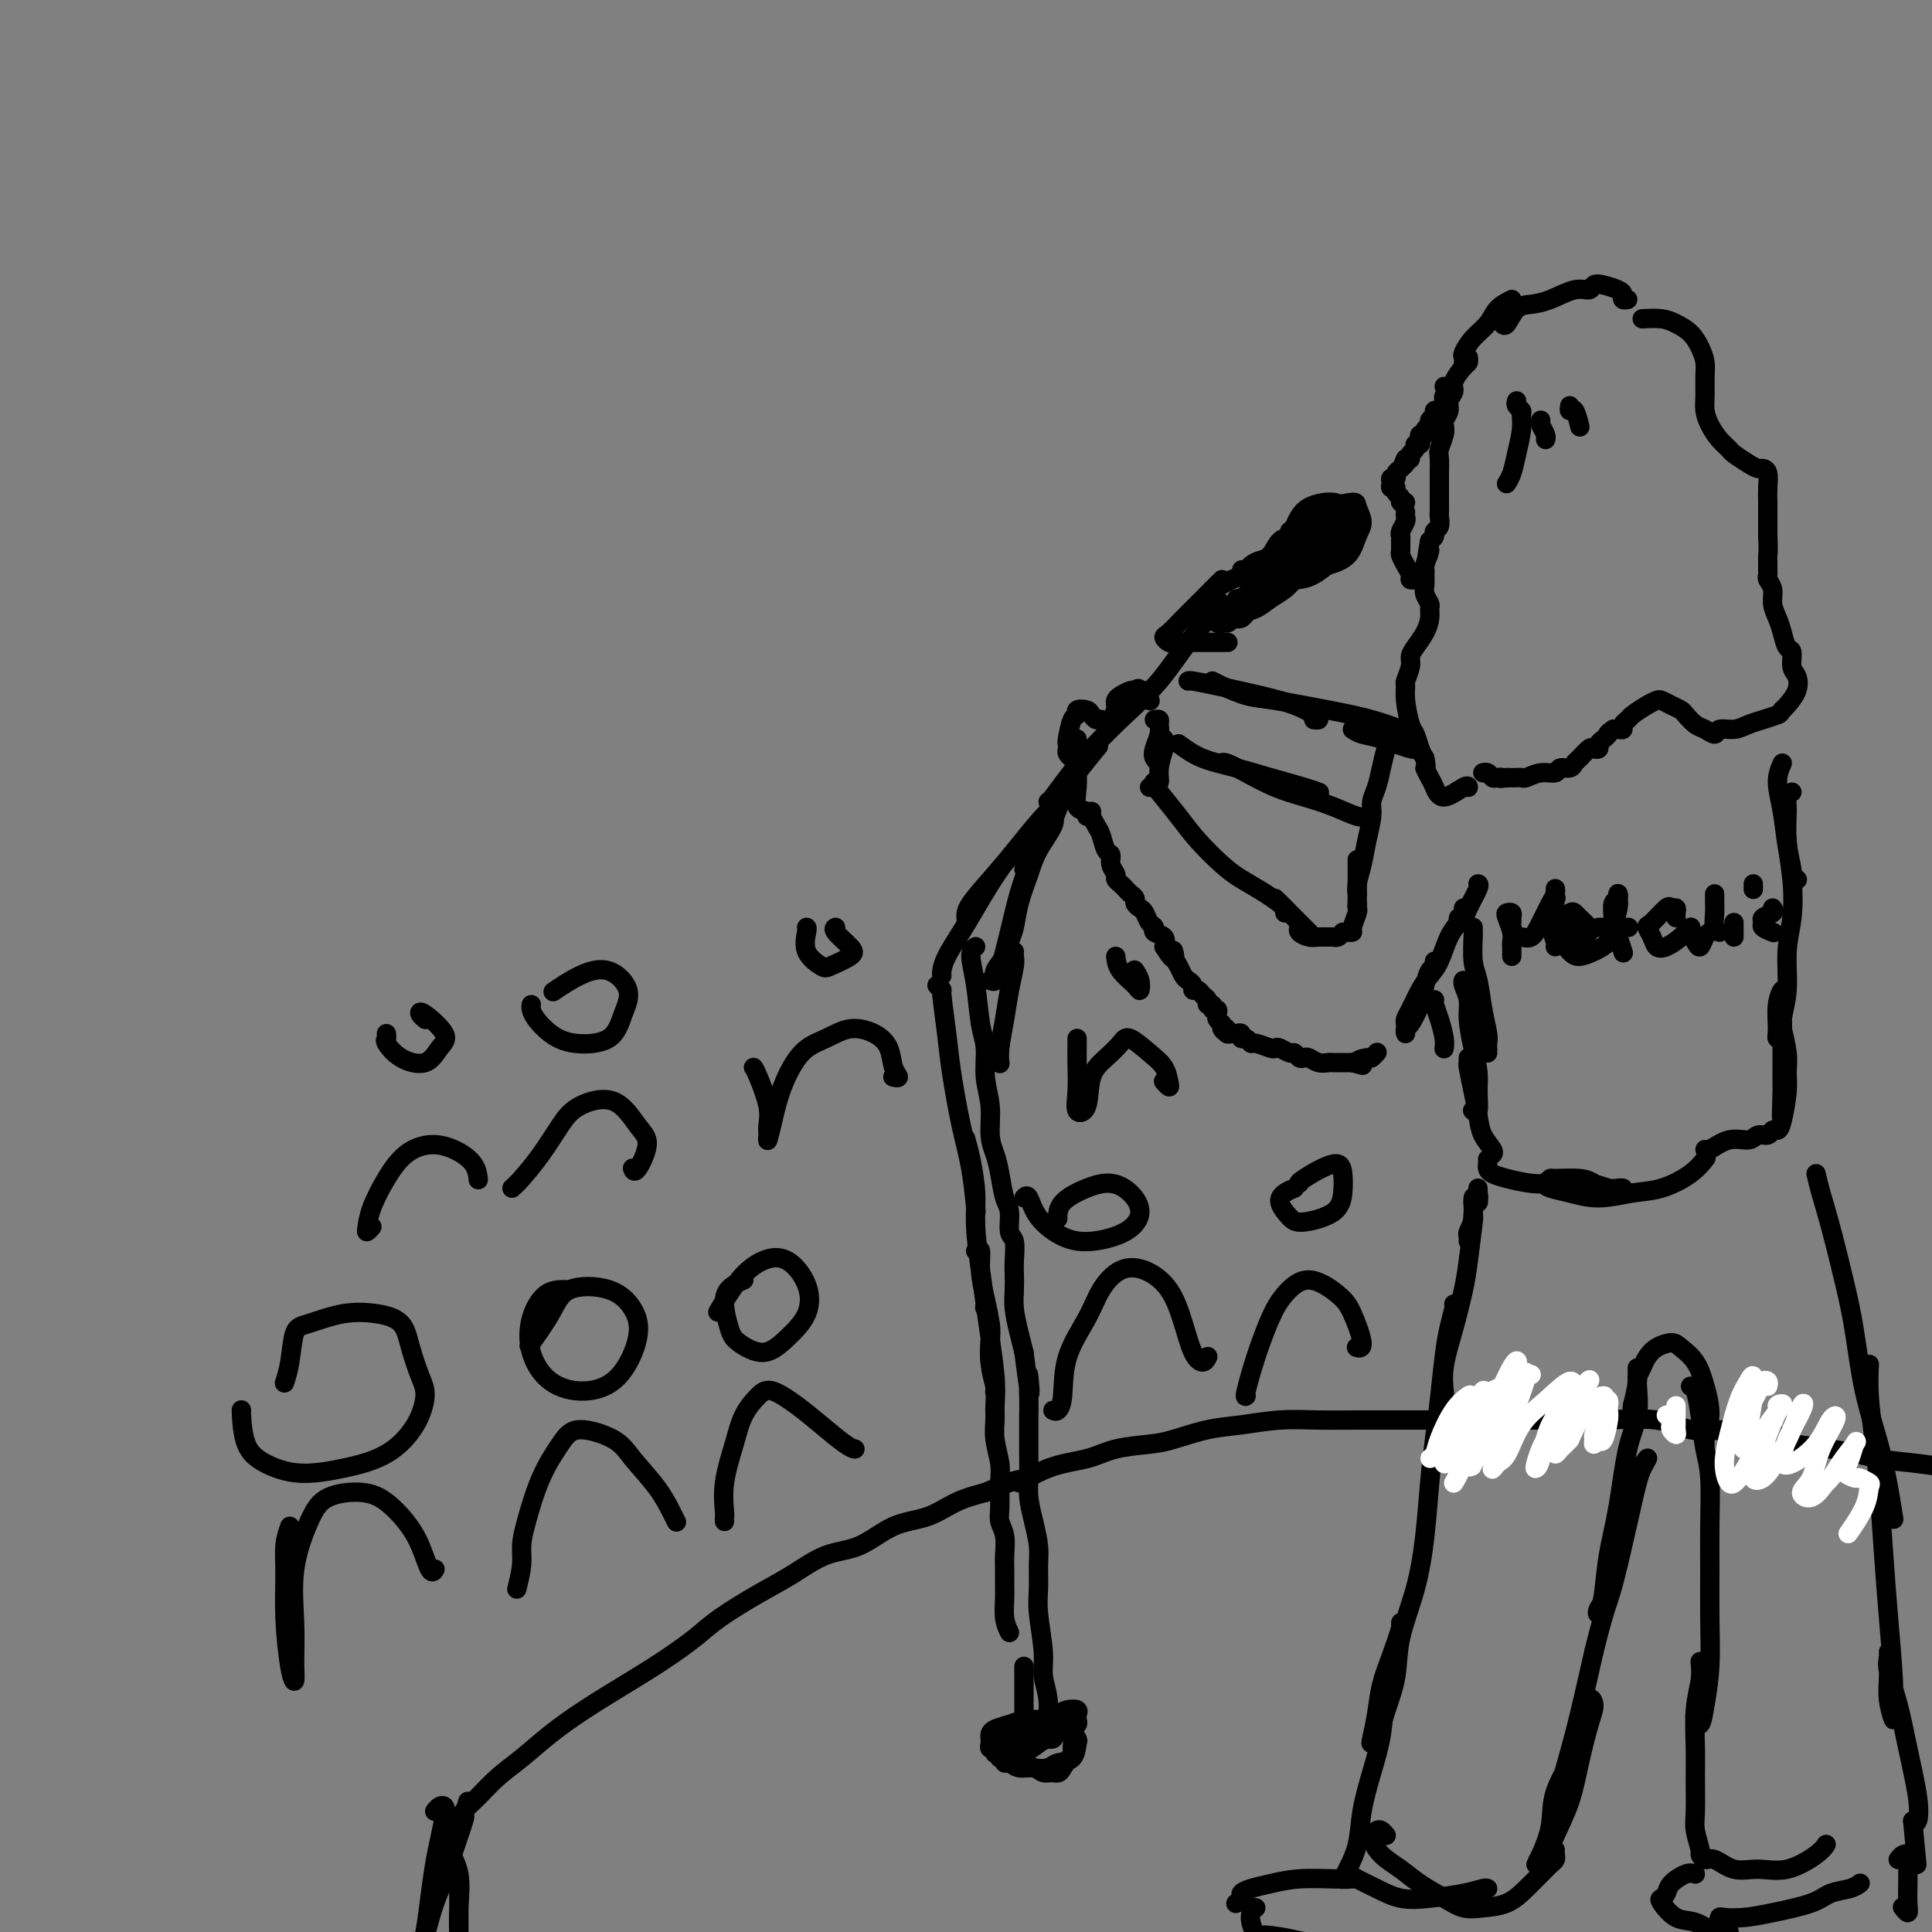 <svg viewBox='0 0 400 400' version='1.1' xmlns='http://www.w3.org/2000/svg' xmlns:xlink='http://www.w3.org/1999/xlink'><rect x="0" y="0" width="400" height="400" fill="#808080" stroke="none"/><g fill='none' stroke='#000000' stroke-width='4' stroke-linecap='round' stroke-linejoin='round'><path d='M94,382c-0.362,-0.007 -0.724,-0.014 -1,0c-0.276,0.014 -0.466,0.049 0,1c0.466,0.951 1.589,2.818 2,5c0.411,2.182 0.110,4.678 0,7c-0.110,2.322 -0.030,4.471 0,7c0.030,2.529 0.008,5.439 0,7c-0.008,1.561 -0.002,1.773 0,2c0.002,0.227 0.001,0.470 0,0c-0.001,-0.470 -0.000,-1.654 0,-3c0.000,-1.346 0.000,-2.856 0,-5c-0.000,-2.144 -0.000,-4.923 0,-7c0.000,-2.077 0.000,-3.450 0,-4c-0.000,-0.550 -0.000,-0.275 0,0'/><path d='M94,379c-0.160,-0.148 -0.320,-0.296 0,-1c0.320,-0.704 1.118,-1.965 2,-3c0.882,-1.035 1.846,-1.843 3,-3c1.154,-1.157 2.497,-2.661 4,-4c1.503,-1.339 3.165,-2.513 5,-4c1.835,-1.487 3.842,-3.286 6,-5c2.158,-1.714 4.468,-3.342 7,-5c2.532,-1.658 5.288,-3.346 8,-5c2.712,-1.654 5.381,-3.274 8,-5c2.619,-1.726 5.188,-3.559 7,-5c1.812,-1.441 2.867,-2.491 5,-4c2.133,-1.509 5.345,-3.476 8,-5c2.655,-1.524 4.754,-2.606 7,-4c2.246,-1.394 4.640,-3.101 7,-4c2.360,-0.899 4.685,-0.989 7,-2c2.315,-1.011 4.621,-2.941 7,-4c2.379,-1.059 4.833,-1.247 7,-2c2.167,-0.753 4.048,-2.072 6,-3c1.952,-0.928 3.976,-1.464 6,-2'/><path d='M204,309c9.841,-4.318 6.943,-2.113 7,-2c0.057,0.113 3.068,-1.867 6,-3c2.932,-1.133 5.784,-1.421 8,-2c2.216,-0.579 3.797,-1.450 6,-2c2.203,-0.550 5.027,-0.778 7,-1c1.973,-0.222 3.096,-0.438 5,-1c1.904,-0.562 4.591,-1.471 7,-2c2.409,-0.529 4.541,-0.678 7,-1c2.459,-0.322 5.246,-0.818 8,-1c2.754,-0.182 5.474,-0.049 8,0c2.526,0.049 4.860,0.013 8,0c3.140,-0.013 7.088,-0.004 10,0c2.912,0.004 4.787,0.002 7,0c2.213,-0.002 4.765,-0.002 8,0c3.235,0.002 7.153,0.008 10,0c2.847,-0.008 4.622,-0.030 7,0c2.378,0.030 5.359,0.111 9,0c3.641,-0.111 7.942,-0.415 11,0c3.058,0.415 4.874,1.547 7,2c2.126,0.453 4.563,0.226 7,0'/><path d='M357,296c15.905,0.670 9.666,1.346 10,2c0.334,0.654 7.241,1.285 12,2c4.759,0.715 7.369,1.512 10,2c2.631,0.488 5.283,0.666 8,1c2.717,0.334 5.499,0.825 8,1c2.501,0.175 4.723,0.033 7,0c2.277,-0.033 4.610,0.043 6,0c1.390,-0.043 1.836,-0.204 2,0c0.164,0.204 0.047,0.773 0,1c-0.047,0.227 -0.023,0.114 0,0'/><path d='M90,375c0.316,-0.395 0.632,-0.790 1,-1c0.368,-0.210 0.789,-0.236 1,0c0.211,0.236 0.211,0.733 0,2c-0.211,1.267 -0.635,3.305 -1,5c-0.365,1.695 -0.672,3.049 -1,5c-0.328,1.951 -0.676,4.499 -1,7c-0.324,2.501 -0.622,4.955 -1,7c-0.378,2.045 -0.834,3.682 -1,5c-0.166,1.318 -0.042,2.316 0,3c0.042,0.684 0.003,1.054 0,1c-0.003,-0.054 0.030,-0.533 0,-1c-0.030,-0.467 -0.122,-0.923 0,-2c0.122,-1.077 0.457,-2.776 1,-5c0.543,-2.224 1.295,-4.974 2,-7c0.705,-2.026 1.364,-3.326 2,-5c0.636,-1.674 1.248,-3.720 2,-6c0.752,-2.280 1.643,-4.794 2,-6c0.357,-1.206 0.178,-1.103 0,-1'/><path d='M96,376c1.500,-5.333 0.750,-2.667 0,0'/><path d='M207,363c-0.503,0.068 -1.005,0.135 -1,0c0.005,-0.135 0.519,-0.474 1,-1c0.481,-0.526 0.929,-1.241 2,-2c1.071,-0.759 2.764,-1.563 4,-2c1.236,-0.437 2.016,-0.506 3,-1c0.984,-0.494 2.172,-1.412 3,-2c0.828,-0.588 1.295,-0.847 2,-1c0.705,-0.153 1.649,-0.200 2,0c0.351,0.200 0.110,0.646 0,1c-0.110,0.354 -0.088,0.616 0,1c0.088,0.384 0.243,0.890 0,1c-0.243,0.110 -0.883,-0.175 -1,0c-0.117,0.175 0.288,0.811 0,1c-0.288,0.189 -1.271,-0.068 -2,0c-0.729,0.068 -1.206,0.462 -2,1c-0.794,0.538 -1.906,1.222 -3,2c-1.094,0.778 -2.170,1.651 -3,2c-0.830,0.349 -1.415,0.175 -2,0'/><path d='M210,363c-2.198,1.618 -1.193,1.163 -1,1c0.193,-0.163 -0.425,-0.033 -1,0c-0.575,0.033 -1.107,-0.032 -1,0c0.107,0.032 0.852,0.159 1,0c0.148,-0.159 -0.301,-0.606 0,-1c0.301,-0.394 1.353,-0.736 2,-1c0.647,-0.264 0.888,-0.450 2,-1c1.112,-0.550 3.095,-1.464 4,-2c0.905,-0.536 0.732,-0.695 1,-1c0.268,-0.305 0.975,-0.758 1,-1c0.025,-0.242 -0.634,-0.275 -1,0c-0.366,0.275 -0.438,0.857 -1,1c-0.562,0.143 -1.613,-0.154 -2,0c-0.387,0.154 -0.111,0.758 0,1c0.111,0.242 0.055,0.121 0,0'/><path d='M213,357c-0.423,0.089 -0.845,0.179 -1,0c-0.155,-0.179 -0.041,-0.625 0,-1c0.041,-0.375 0.011,-0.679 0,-1c-0.011,-0.321 -0.003,-0.661 0,-2c0.003,-1.339 0.001,-3.679 0,-5c-0.001,-1.321 -0.000,-1.625 0,-2c0.000,-0.375 0.000,-0.821 0,-1c-0.000,-0.179 -0.000,-0.089 0,0'/><path d='M212,363c-0.546,-0.090 -1.093,-0.181 -1,0c0.093,0.181 0.825,0.633 1,1c0.175,0.367 -0.205,0.647 0,1c0.205,0.353 0.997,0.777 2,1c1.003,0.223 2.217,0.244 3,0c0.783,-0.244 1.134,-0.751 2,-1c0.866,-0.249 2.247,-0.238 3,-1c0.753,-0.762 0.878,-2.296 1,-3c0.122,-0.704 0.242,-0.579 0,-1c-0.242,-0.421 -0.846,-1.389 -1,-2c-0.154,-0.611 0.140,-0.864 0,-1c-0.140,-0.136 -0.716,-0.154 -1,0c-0.284,0.154 -0.278,0.481 0,1c0.278,0.519 0.827,1.232 1,2c0.173,0.768 -0.030,1.591 0,2c0.030,0.409 0.294,0.402 0,1c-0.294,0.598 -1.147,1.799 -2,3'/><path d='M220,366c-0.662,1.447 -1.319,1.063 -2,1c-0.681,-0.063 -1.388,0.194 -2,0c-0.612,-0.194 -1.131,-0.840 -2,-1c-0.869,-0.160 -2.089,0.167 -3,0c-0.911,-0.167 -1.512,-0.828 -2,-1c-0.488,-0.172 -0.862,0.146 -1,0c-0.138,-0.146 -0.039,-0.756 0,-1c0.039,-0.244 0.020,-0.122 0,0'/><path d='M208,362c-0.301,0.391 -0.603,0.781 -1,1c-0.397,0.219 -0.891,0.266 -1,0c-0.109,-0.266 0.167,-0.845 0,-1c-0.167,-0.155 -0.775,0.113 -1,0c-0.225,-0.113 -0.066,-0.607 0,-1c0.066,-0.393 0.039,-0.683 0,-1c-0.039,-0.317 -0.089,-0.659 0,-1c0.089,-0.341 0.318,-0.680 1,-1c0.682,-0.320 1.818,-0.622 3,-1c1.182,-0.378 2.410,-0.833 3,-1c0.590,-0.167 0.542,-0.045 1,0c0.458,0.045 1.423,0.012 2,0c0.577,-0.012 0.768,-0.003 1,0c0.232,0.003 0.507,0.001 1,0c0.493,-0.001 1.204,-0.000 1,0c-0.204,0.000 -1.324,0.000 -2,0c-0.676,-0.000 -0.907,-0.000 -1,0c-0.093,0.000 -0.046,0.000 0,0'/><path d='M209,338c-0.423,-0.886 -0.846,-1.772 -1,-3c-0.154,-1.228 -0.040,-2.797 0,-4c0.040,-1.203 0.007,-2.041 0,-3c-0.007,-0.959 0.012,-2.040 0,-3c-0.012,-0.960 -0.056,-1.800 0,-3c0.056,-1.200 0.212,-2.759 0,-4c-0.212,-1.241 -0.793,-2.162 -1,-3c-0.207,-0.838 -0.041,-1.593 0,-3c0.041,-1.407 -0.042,-3.468 0,-5c0.042,-1.532 0.208,-2.537 0,-4c-0.208,-1.463 -0.792,-3.385 -1,-5c-0.208,-1.615 -0.042,-2.924 0,-4c0.042,-1.076 -0.040,-1.918 0,-3c0.040,-1.082 0.203,-2.402 0,-4c-0.203,-1.598 -0.773,-3.472 -1,-5c-0.227,-1.528 -0.112,-2.708 0,-4c0.112,-1.292 0.223,-2.694 0,-4c-0.223,-1.306 -0.778,-2.516 -1,-3c-0.222,-0.484 -0.111,-0.242 0,0'/><path d='M202,196c-0.514,0.378 -1.029,0.757 -1,2c0.029,1.243 0.600,3.352 1,6c0.400,2.648 0.628,5.835 1,8c0.372,2.165 0.887,3.306 1,5c0.113,1.694 -0.177,3.939 0,6c0.177,2.061 0.821,3.938 1,6c0.179,2.062 -0.106,4.307 0,6c0.106,1.693 0.602,2.832 1,4c0.398,1.168 0.699,2.366 1,4c0.301,1.634 0.602,3.704 1,5c0.398,1.296 0.891,1.817 1,3c0.109,1.183 -0.167,3.029 0,4c0.167,0.971 0.776,1.066 1,2c0.224,0.934 0.063,2.707 0,4c-0.063,1.293 -0.028,2.106 0,3c0.028,0.894 0.049,1.868 0,3c-0.049,1.132 -0.167,2.420 0,4c0.167,1.580 0.619,3.451 1,5c0.381,1.549 0.690,2.774 1,4'/><path d='M212,280c1.773,13.937 1.207,6.780 1,5c-0.207,-1.780 -0.055,1.819 0,4c0.055,2.181 0.014,2.946 0,4c-0.014,1.054 -0.001,2.398 0,4c0.001,1.602 -0.010,3.461 0,5c0.010,1.539 0.041,2.759 0,4c-0.041,1.241 -0.154,2.502 0,4c0.154,1.498 0.576,3.233 1,5c0.424,1.767 0.850,3.568 1,5c0.150,1.432 0.025,2.496 0,4c-0.025,1.504 0.050,3.447 0,5c-0.050,1.553 -0.225,2.717 0,5c0.225,2.283 0.848,5.686 1,8c0.152,2.314 -0.169,3.538 0,5c0.169,1.462 0.826,3.162 1,5c0.174,1.838 -0.136,3.813 0,5c0.136,1.187 0.717,1.586 1,2c0.283,0.414 0.269,0.842 0,1c-0.269,0.158 -0.791,0.045 -1,0c-0.209,-0.045 -0.104,-0.023 0,0'/><path d='M202,259c0.444,-0.307 0.889,-0.614 1,0c0.111,0.614 -0.110,2.151 0,4c0.110,1.849 0.551,4.012 1,6c0.449,1.988 0.905,3.802 1,6c0.095,2.198 -0.170,4.780 0,7c0.170,2.220 0.775,4.077 1,5c0.225,0.923 0.071,0.913 0,1c-0.071,0.087 -0.060,0.271 0,0c0.060,-0.271 0.170,-0.997 0,-3c-0.170,-2.003 -0.619,-5.282 -1,-8c-0.381,-2.718 -0.693,-4.877 -1,-7c-0.307,-2.123 -0.608,-4.212 -1,-7c-0.392,-2.788 -0.876,-6.275 -1,-9c-0.124,-2.725 0.111,-4.689 0,-7c-0.111,-2.311 -0.568,-4.968 -1,-7c-0.432,-2.032 -0.838,-3.438 -1,-4c-0.162,-0.562 -0.081,-0.281 0,0'/><path d='M194,204c0.448,0.507 0.896,1.014 1,1c0.104,-0.014 -0.137,-0.549 0,1c0.137,1.549 0.653,5.183 1,8c0.347,2.817 0.524,4.815 1,8c0.476,3.185 1.251,7.555 2,11c0.749,3.445 1.471,5.966 2,9c0.529,3.034 0.865,6.581 1,8c0.135,1.419 0.067,0.709 0,0'/><path d='M195,202c-0.041,-0.203 -0.082,-0.406 0,-1c0.082,-0.594 0.289,-1.578 1,-3c0.711,-1.422 1.928,-3.282 3,-5c1.072,-1.718 1.999,-3.296 3,-5c1.001,-1.704 2.077,-3.536 3,-5c0.923,-1.464 1.692,-2.561 2,-3c0.308,-0.439 0.154,-0.219 0,0'/><path d='M200,190c-0.032,-0.720 -0.064,-1.440 1,-3c1.064,-1.560 3.224,-3.959 5,-6c1.776,-2.041 3.167,-3.722 5,-6c1.833,-2.278 4.109,-5.152 6,-7c1.891,-1.848 3.397,-2.671 4,-3c0.603,-0.329 0.301,-0.165 0,0'/><path d='M205,203c0.477,0.155 0.954,0.311 1,0c0.046,-0.311 -0.339,-1.088 0,-2c0.339,-0.912 1.404,-1.958 2,-3c0.596,-1.042 0.725,-2.080 1,-3c0.275,-0.920 0.698,-1.724 1,-3c0.302,-1.276 0.484,-3.025 1,-5c0.516,-1.975 1.368,-4.176 2,-6c0.632,-1.824 1.046,-3.273 2,-5c0.954,-1.727 2.449,-3.734 3,-5c0.551,-1.266 0.157,-1.790 0,-2c-0.157,-0.210 -0.079,-0.105 0,0'/><path d='M212,180c0.581,-1.420 1.162,-2.840 2,-4c0.838,-1.160 1.935,-2.059 3,-4c1.065,-1.941 2.100,-4.922 3,-7c0.900,-2.078 1.665,-3.252 3,-5c1.335,-1.748 3.238,-4.071 4,-5c0.762,-0.929 0.381,-0.465 0,0'/><path d='M217,166c0.190,-0.106 0.381,-0.213 1,-1c0.619,-0.787 1.668,-2.255 3,-4c1.332,-1.745 2.949,-3.767 5,-6c2.051,-2.233 4.535,-4.675 7,-7c2.465,-2.325 4.909,-4.532 7,-7c2.091,-2.468 3.829,-5.198 6,-8c2.171,-2.802 4.777,-5.678 6,-7c1.223,-1.322 1.064,-1.092 1,-1c-0.064,0.092 -0.032,0.046 0,0'/><path d='M210,197c-0.024,0.310 -0.049,0.621 0,1c0.049,0.379 0.171,0.827 0,2c-0.171,1.173 -0.634,3.071 -1,5c-0.366,1.929 -0.634,3.888 -1,6c-0.366,2.112 -0.829,4.376 -1,6c-0.171,1.624 -0.049,2.607 0,3c0.049,0.393 0.024,0.197 0,0'/><path d='M207,202c-0.179,0.279 -0.358,0.557 0,-1c0.358,-1.557 1.252,-4.950 2,-8c0.748,-3.050 1.350,-5.756 2,-8c0.650,-2.244 1.350,-4.024 2,-6c0.650,-1.976 1.252,-4.147 2,-6c0.748,-1.853 1.642,-3.386 2,-4c0.358,-0.614 0.179,-0.307 0,0'/><path d='M254,126c-0.429,-0.093 -0.857,-0.186 -1,0c-0.143,0.186 -0.000,0.649 0,1c0.000,0.351 -0.143,0.588 0,1c0.143,0.412 0.571,1.000 1,1c0.429,-0.000 0.858,-0.588 1,-1c0.142,-0.412 -0.005,-0.647 0,-1c0.005,-0.353 0.160,-0.824 0,-1c-0.160,-0.176 -0.636,-0.059 -1,0c-0.364,0.059 -0.617,0.058 -1,0c-0.383,-0.058 -0.898,-0.172 -1,0c-0.102,0.172 0.208,0.631 0,1c-0.208,0.369 -0.935,0.649 -1,1c-0.065,0.351 0.532,0.774 1,1c0.468,0.226 0.806,0.257 1,0c0.194,-0.257 0.245,-0.800 0,-1c-0.245,-0.200 -0.784,-0.057 -1,0c-0.216,0.057 -0.108,0.029 0,0'/><path d='M253,120c-0.183,0.181 -0.365,0.363 -1,1c-0.635,0.637 -1.722,1.730 -3,3c-1.278,1.270 -2.747,2.719 -4,4c-1.253,1.281 -2.291,2.396 -3,3c-0.709,0.604 -1.089,0.698 -1,1c0.089,0.302 0.649,0.813 1,1c0.351,0.187 0.494,0.050 1,0c0.506,-0.050 1.376,-0.013 2,0c0.624,0.013 1.002,0.004 2,0c0.998,-0.004 2.615,-0.001 4,0c1.385,0.001 2.539,0.000 3,0c0.461,-0.000 0.231,-0.000 0,0'/><path d='M251,122c0.442,0.119 0.885,0.239 1,0c0.115,-0.239 -0.097,-0.836 0,-1c0.097,-0.164 0.502,0.106 1,0c0.498,-0.106 1.090,-0.587 2,-1c0.910,-0.413 2.140,-0.756 3,-1c0.860,-0.244 1.351,-0.387 2,-1c0.649,-0.613 1.456,-1.695 2,-2c0.544,-0.305 0.826,0.166 1,0c0.174,-0.166 0.239,-0.968 0,-1c-0.239,-0.032 -0.783,0.705 -1,1c-0.217,0.295 -0.109,0.147 0,0'/><path d='M259,118c-0.284,0.006 -0.568,0.012 -1,0c-0.432,-0.012 -1.014,-0.043 -1,0c0.014,0.043 0.622,0.159 1,0c0.378,-0.159 0.526,-0.591 1,-1c0.474,-0.409 1.275,-0.793 2,-1c0.725,-0.207 1.374,-0.237 2,-1c0.626,-0.763 1.229,-2.258 2,-3c0.771,-0.742 1.710,-0.732 2,-1c0.290,-0.268 -0.070,-0.816 0,-1c0.070,-0.184 0.569,-0.004 1,0c0.431,0.004 0.795,-0.168 1,0c0.205,0.168 0.251,0.675 0,1c-0.251,0.325 -0.799,0.468 -1,1c-0.201,0.532 -0.054,1.452 0,2c0.054,0.548 0.014,0.725 0,1c-0.014,0.275 -0.004,0.650 0,1c0.004,0.350 0.002,0.675 0,1'/><path d='M268,117c0.371,1.258 0.798,0.903 1,1c0.202,0.097 0.179,0.646 0,1c-0.179,0.354 -0.513,0.514 -1,1c-0.487,0.486 -1.126,1.297 -2,2c-0.874,0.703 -1.982,1.299 -3,2c-1.018,0.701 -1.946,1.507 -3,2c-1.054,0.493 -2.236,0.674 -3,1c-0.764,0.326 -1.112,0.799 -1,1c0.112,0.201 0.684,0.132 1,0c0.316,-0.132 0.377,-0.328 1,-1c0.623,-0.672 1.810,-1.822 3,-3c1.190,-1.178 2.384,-2.385 3,-3c0.616,-0.615 0.654,-0.640 1,-1c0.346,-0.360 1.002,-1.057 1,-1c-0.002,0.057 -0.660,0.866 -1,1c-0.340,0.134 -0.363,-0.407 -1,0c-0.637,0.407 -1.889,1.761 -3,3c-1.111,1.239 -2.081,2.363 -3,3c-0.919,0.637 -1.786,0.787 -2,1c-0.214,0.213 0.225,0.489 1,0c0.775,-0.489 1.888,-1.745 3,-3'/><path d='M260,124c0.821,-0.817 1.872,-1.860 3,-3c1.128,-1.140 2.332,-2.378 3,-3c0.668,-0.622 0.800,-0.628 1,-1c0.200,-0.372 0.469,-1.108 0,-1c-0.469,0.108 -1.677,1.062 -3,2c-1.323,0.938 -2.761,1.859 -4,3c-1.239,1.141 -2.281,2.502 -3,3c-0.719,0.498 -1.117,0.134 -1,0c0.117,-0.134 0.748,-0.038 1,0c0.252,0.038 0.126,0.019 0,0'/><path d='M273,108c-0.333,-0.037 -0.666,-0.075 -1,0c-0.334,0.075 -0.669,0.262 -1,1c-0.331,0.738 -0.659,2.027 -1,3c-0.341,0.973 -0.695,1.630 -1,2c-0.305,0.370 -0.563,0.454 0,1c0.563,0.546 1.945,1.553 3,2c1.055,0.447 1.781,0.334 3,0c1.219,-0.334 2.929,-0.889 4,-2c1.071,-1.111 1.502,-2.779 2,-4c0.498,-1.221 1.062,-1.997 1,-3c-0.062,-1.003 -0.751,-2.233 -1,-3c-0.249,-0.767 -0.057,-1.070 -1,-1c-0.943,0.070 -3.020,0.512 -5,1c-1.980,0.488 -3.862,1.023 -5,2c-1.138,0.977 -1.530,2.395 -2,3c-0.470,0.605 -1.017,0.396 -1,1c0.017,0.604 0.599,2.021 1,3c0.401,0.979 0.623,1.520 1,2c0.377,0.480 0.909,0.898 2,1c1.091,0.102 2.740,-0.114 4,-1c1.260,-0.886 2.130,-2.443 3,-4'/><path d='M278,112c1.428,-1.499 1.497,-2.747 1,-4c-0.497,-1.253 -1.561,-2.512 -2,-3c-0.439,-0.488 -0.253,-0.207 -1,0c-0.747,0.207 -2.428,0.339 -4,1c-1.572,0.661 -3.036,1.853 -4,3c-0.964,1.147 -1.429,2.251 -2,3c-0.571,0.749 -1.247,1.143 -1,2c0.247,0.857 1.416,2.177 2,3c0.584,0.823 0.584,1.150 2,1c1.416,-0.150 4.247,-0.776 6,-2c1.753,-1.224 2.429,-3.045 3,-4c0.571,-0.955 1.037,-1.045 1,-2c-0.037,-0.955 -0.577,-2.777 -1,-4c-0.423,-1.223 -0.727,-1.848 -2,-2c-1.273,-0.152 -3.513,0.170 -5,1c-1.487,0.830 -2.219,2.169 -3,4c-0.781,1.831 -1.610,4.154 -2,6c-0.390,1.846 -0.342,3.217 0,4c0.342,0.783 0.977,0.980 2,1c1.023,0.020 2.435,-0.137 4,-1c1.565,-0.863 3.282,-2.431 5,-4'/><path d='M277,115c1.992,-1.572 1.472,-3.503 1,-5c-0.472,-1.497 -0.898,-2.560 -1,-3c-0.102,-0.440 0.118,-0.257 -1,0c-1.118,0.257 -3.573,0.590 -5,2c-1.427,1.410 -1.825,3.899 -2,5c-0.175,1.101 -0.127,0.814 0,1c0.127,0.186 0.333,0.843 1,1c0.667,0.157 1.793,-0.188 3,-1c1.207,-0.812 2.493,-2.092 3,-3c0.507,-0.908 0.236,-1.444 0,-2c-0.236,-0.556 -0.437,-1.131 -1,-1c-0.563,0.131 -1.488,0.970 -2,1c-0.512,0.030 -0.611,-0.748 0,-1c0.611,-0.252 1.932,0.024 2,0c0.068,-0.024 -1.117,-0.346 -2,0c-0.883,0.346 -1.463,1.361 -2,2c-0.537,0.639 -1.031,0.903 -1,1c0.031,0.097 0.585,0.026 1,0c0.415,-0.026 0.690,-0.007 1,0c0.310,0.007 0.655,0.004 1,0'/><path d='M273,112c-0.552,0.525 -0.931,0.337 -1,0c-0.069,-0.337 0.174,-0.821 0,-1c-0.174,-0.179 -0.764,-0.051 -1,0c-0.236,0.051 -0.118,0.026 0,0'/><path d='M311,67c0.264,0.313 0.528,0.626 1,0c0.472,-0.626 1.153,-2.191 2,-3c0.847,-0.809 1.862,-0.861 3,-1c1.138,-0.139 2.401,-0.364 4,-1c1.599,-0.636 3.535,-1.684 5,-2c1.465,-0.316 2.459,0.100 3,0c0.541,-0.100 0.627,-0.717 1,-1c0.373,-0.283 1.032,-0.234 2,0c0.968,0.234 2.246,0.651 3,1c0.754,0.349 0.986,0.630 1,1c0.014,0.370 -0.188,0.830 0,1c0.188,0.170 0.768,0.048 1,0c0.232,-0.048 0.116,-0.024 0,0'/><path d='M313,62c-1.116,0.574 -2.232,1.148 -3,2c-0.768,0.852 -1.186,1.982 -2,3c-0.814,1.018 -2.022,1.923 -3,3c-0.978,1.077 -1.726,2.327 -2,3c-0.274,0.673 -0.073,0.768 0,1c0.073,0.232 0.020,0.601 0,1c-0.020,0.399 -0.006,0.828 0,1c0.006,0.172 0.003,0.086 0,0'/><path d='M304,74c0.050,0.388 0.100,0.775 0,1c-0.100,0.225 -0.352,0.286 -1,1c-0.648,0.714 -1.694,2.079 -2,3c-0.306,0.921 0.128,1.398 0,2c-0.128,0.602 -0.818,1.329 -1,2c-0.182,0.671 0.144,1.286 0,2c-0.144,0.714 -0.756,1.527 -1,2c-0.244,0.473 -0.118,0.607 0,1c0.118,0.393 0.228,1.047 0,2c-0.228,0.953 -0.793,2.207 -1,3c-0.207,0.793 -0.055,1.127 0,2c0.055,0.873 0.015,2.286 0,3c-0.015,0.714 -0.004,0.729 0,1c0.004,0.271 0.002,0.797 0,2c-0.002,1.203 -0.005,3.082 0,4c0.005,0.918 0.016,0.876 0,1c-0.016,0.124 -0.060,0.414 0,1c0.060,0.586 0.222,1.466 0,2c-0.222,0.534 -0.829,0.721 -1,1c-0.171,0.279 0.094,0.651 0,1c-0.094,0.349 -0.547,0.674 -1,1'/><path d='M296,112c-1.177,6.163 -0.119,2.572 0,2c0.119,-0.572 -0.701,1.877 -1,3c-0.299,1.123 -0.076,0.921 0,1c0.076,0.079 0.006,0.440 0,1c-0.006,0.560 0.051,1.318 0,2c-0.051,0.682 -0.212,1.288 0,2c0.212,0.712 0.796,1.531 1,2c0.204,0.469 0.026,0.587 0,1c-0.026,0.413 0.099,1.120 0,2c-0.099,0.880 -0.423,1.931 -1,3c-0.577,1.069 -1.408,2.155 -2,3c-0.592,0.845 -0.944,1.448 -1,2c-0.056,0.552 0.184,1.051 0,2c-0.184,0.949 -0.792,2.346 -1,3c-0.208,0.654 -0.014,0.563 0,1c0.014,0.437 -0.151,1.402 0,3c0.151,1.598 0.618,3.830 1,5c0.382,1.170 0.680,1.276 1,2c0.320,0.724 0.663,2.064 1,3c0.337,0.936 0.669,1.468 1,2'/><path d='M295,157c0.570,2.828 -0.005,1.899 0,2c0.005,0.101 0.590,1.232 1,2c0.410,0.768 0.646,1.173 1,2c0.354,0.827 0.827,2.077 2,2c1.173,-0.077 3.047,-1.482 4,-2c0.953,-0.518 0.987,-0.148 1,0c0.013,0.148 0.007,0.074 0,0'/><path d='M340,66c1.428,-0.072 2.856,-0.143 4,0c1.144,0.143 2.005,0.501 3,1c0.995,0.499 2.123,1.137 3,2c0.877,0.863 1.502,1.949 2,3c0.498,1.051 0.868,2.066 1,3c0.132,0.934 0.027,1.787 0,3c-0.027,1.213 0.024,2.787 0,4c-0.024,1.213 -0.125,2.064 0,3c0.125,0.936 0.474,1.956 1,3c0.526,1.044 1.230,2.112 2,3c0.770,0.888 1.607,1.597 2,2c0.393,0.403 0.344,0.502 1,1c0.656,0.498 2.018,1.397 3,2c0.982,0.603 1.584,0.912 2,1c0.416,0.088 0.647,-0.045 1,0c0.353,0.045 0.827,0.266 1,1c0.173,0.734 0.047,1.980 0,3c-0.047,1.020 -0.013,1.813 0,3c0.013,1.187 0.004,2.768 0,4c-0.004,1.232 -0.002,2.116 0,3'/><path d='M366,111c0.155,3.024 0.041,3.586 0,4c-0.041,0.414 -0.011,0.682 0,1c0.011,0.318 0.003,0.687 0,1c-0.003,0.313 -0.000,0.570 0,1c0.000,0.430 -0.001,1.032 0,1c0.001,-0.032 0.004,-0.697 0,-1c-0.004,-0.303 -0.016,-0.244 0,0c0.016,0.244 0.060,0.673 0,1c-0.060,0.327 -0.223,0.551 0,1c0.223,0.449 0.833,1.122 1,2c0.167,0.878 -0.109,1.959 0,3c0.109,1.041 0.603,2.040 1,3c0.397,0.960 0.698,1.880 1,3c0.302,1.120 0.604,2.438 1,3c0.396,0.562 0.884,0.367 1,1c0.116,0.633 -0.140,2.092 0,3c0.140,0.908 0.677,1.264 1,2c0.323,0.736 0.433,1.852 0,3c-0.433,1.148 -1.409,2.328 -2,3c-0.591,0.672 -0.795,0.836 -1,1'/><path d='M369,147c-0.548,0.796 -0.416,0.786 -1,1c-0.584,0.214 -1.882,0.650 -3,1c-1.118,0.350 -2.057,0.612 -3,1c-0.943,0.388 -1.890,0.901 -3,1c-1.110,0.099 -2.381,-0.215 -3,0c-0.619,0.215 -0.585,0.958 -1,1c-0.415,0.042 -1.280,-0.619 -2,-1c-0.720,-0.381 -1.296,-0.484 -2,-1c-0.704,-0.516 -1.536,-1.445 -2,-2c-0.464,-0.555 -0.560,-0.735 -1,-1c-0.440,-0.265 -1.225,-0.614 -2,-1c-0.775,-0.386 -1.541,-0.808 -2,-1c-0.459,-0.192 -0.610,-0.154 -1,0c-0.390,0.154 -1.018,0.423 -2,1c-0.982,0.577 -2.319,1.461 -3,2c-0.681,0.539 -0.707,0.733 -1,1c-0.293,0.267 -0.852,0.608 -1,1c-0.148,0.392 0.114,0.836 0,1c-0.114,0.164 -0.604,0.047 -1,0c-0.396,-0.047 -0.698,-0.023 -1,0'/><path d='M334,151c-1.575,1.106 -1.014,0.871 -1,1c0.014,0.129 -0.520,0.621 -1,1c-0.480,0.379 -0.906,0.644 -1,1c-0.094,0.356 0.143,0.802 0,1c-0.143,0.198 -0.667,0.148 -1,0c-0.333,-0.148 -0.475,-0.395 -1,0c-0.525,0.395 -1.435,1.430 -2,2c-0.565,0.570 -0.787,0.673 -1,1c-0.213,0.327 -0.418,0.876 -1,1c-0.582,0.124 -1.543,-0.177 -2,0c-0.457,0.177 -0.412,0.832 -1,1c-0.588,0.168 -1.809,-0.151 -3,0c-1.191,0.151 -2.350,0.772 -3,1c-0.650,0.228 -0.790,0.061 -1,0c-0.210,-0.061 -0.488,-0.018 -1,0c-0.512,0.018 -1.256,0.009 -2,0'/><path d='M312,161c-2.190,0.314 -1.165,0.098 -1,0c0.165,-0.098 -0.530,-0.079 -1,0c-0.470,0.079 -0.714,0.217 -1,0c-0.286,-0.217 -0.616,-0.789 -1,-1c-0.384,-0.211 -0.824,-0.060 -1,0c-0.176,0.060 -0.088,0.030 0,0'/><path d='M299,80c0.393,0.303 0.785,0.606 1,1c0.215,0.394 0.251,0.880 0,1c-0.251,0.120 -0.789,-0.126 -1,0c-0.211,0.126 -0.094,0.625 0,1c0.094,0.375 0.165,0.625 0,1c-0.165,0.375 -0.565,0.874 -1,1c-0.435,0.126 -0.905,-0.121 -1,0c-0.095,0.121 0.186,0.611 0,1c-0.186,0.389 -0.838,0.678 -1,1c-0.162,0.322 0.167,0.677 0,1c-0.167,0.323 -0.828,0.612 -1,1c-0.172,0.388 0.146,0.874 0,1c-0.146,0.126 -0.756,-0.107 -1,0c-0.244,0.107 -0.122,0.553 0,1c0.122,0.447 0.244,0.894 0,1c-0.244,0.106 -0.853,-0.129 -1,0c-0.147,0.129 0.167,0.622 0,1c-0.167,0.378 -0.814,0.640 -1,1c-0.186,0.360 0.090,0.817 0,1c-0.090,0.183 -0.545,0.091 -1,0'/><path d='M291,95c-1.194,2.498 -0.180,1.243 0,1c0.180,-0.243 -0.473,0.526 -1,1c-0.527,0.474 -0.927,0.653 -1,1c-0.073,0.347 0.181,0.863 0,1c-0.181,0.137 -0.796,-0.104 -1,0c-0.204,0.104 0.002,0.552 0,1c-0.002,0.448 -0.212,0.894 0,1c0.212,0.106 0.845,-0.129 1,0c0.155,0.129 -0.168,0.623 0,1c0.168,0.377 0.829,0.637 1,1c0.171,0.363 -0.146,0.828 0,1c0.146,0.172 0.756,0.049 1,0c0.244,-0.049 0.122,-0.025 0,0'/><path d='M291,106c-0.030,0.363 -0.061,0.726 0,1c0.061,0.274 0.213,0.459 0,1c-0.213,0.541 -0.790,1.440 -1,2c-0.210,0.560 -0.054,0.783 0,1c0.054,0.217 0.004,0.429 0,1c-0.004,0.571 0.036,1.502 0,2c-0.036,0.498 -0.150,0.564 0,1c0.150,0.436 0.562,1.241 1,2c0.438,0.759 0.901,1.471 1,2c0.099,0.529 -0.166,0.873 0,1c0.166,0.127 0.762,0.036 1,0c0.238,-0.036 0.119,-0.018 0,0'/><path d='M314,83c-0.115,0.324 -0.230,0.648 0,1c0.230,0.352 0.805,0.730 1,1c0.195,0.270 0.010,0.430 0,1c-0.010,0.570 0.155,1.551 0,3c-0.155,1.449 -0.629,3.368 -1,5c-0.371,1.632 -0.638,2.978 -1,4c-0.362,1.022 -0.818,1.721 -1,2c-0.182,0.279 -0.091,0.140 0,0'/><path d='M319,87c-0.113,0.226 -0.226,0.452 0,1c0.226,0.548 0.792,1.417 1,2c0.208,0.583 0.060,0.881 0,1c-0.060,0.119 -0.030,0.060 0,0'/><path d='M325,84c-0.083,0.512 -0.167,1.024 0,1c0.167,-0.024 0.583,-0.583 1,0c0.417,0.583 0.833,2.310 1,3c0.167,0.690 0.083,0.345 0,0'/><path d='M289,153c-0.334,-0.132 -0.668,-0.264 -1,0c-0.332,0.264 -0.663,0.926 -1,2c-0.337,1.074 -0.682,2.562 -1,4c-0.318,1.438 -0.610,2.828 -1,4c-0.390,1.172 -0.879,2.127 -1,3c-0.121,0.873 0.125,1.663 0,3c-0.125,1.337 -0.622,3.220 -1,5c-0.378,1.780 -0.637,3.456 -1,5c-0.363,1.544 -0.828,2.954 -1,4c-0.172,1.046 -0.049,1.727 0,2c0.049,0.273 0.025,0.136 0,0'/><path d='M281,178c0.000,0.167 0.000,0.335 0,1c0.000,0.665 0.000,1.828 0,3c0.000,1.172 0.000,2.353 0,3c0.000,0.647 0.000,0.761 0,1c0.000,0.239 0.000,0.603 0,1c0.000,0.397 0.000,0.828 0,1c0.000,0.172 0.000,0.086 0,0'/><path d='M281,187c-0.032,0.392 -0.065,0.785 0,1c0.065,0.215 0.227,0.254 0,1c-0.227,0.746 -0.844,2.200 -1,3c-0.156,0.800 0.150,0.946 0,1c-0.150,0.054 -0.757,0.015 -1,0c-0.243,-0.015 -0.121,-0.008 0,0'/><path d='M278,193c-0.327,0.423 -0.653,0.846 -1,1c-0.347,0.154 -0.713,0.038 -1,0c-0.287,-0.038 -0.494,0.000 -1,0c-0.506,-0.000 -1.313,-0.039 -2,0c-0.688,0.039 -1.256,0.155 -2,0c-0.744,-0.155 -1.662,-0.580 -2,-1c-0.338,-0.420 -0.097,-0.834 0,-1c0.097,-0.166 0.048,-0.083 0,0'/><path d='M238,163c0.407,0.007 0.815,0.015 1,0c0.185,-0.015 0.148,-0.051 1,1c0.852,1.051 2.593,3.190 4,5c1.407,1.810 2.479,3.290 4,5c1.521,1.710 3.490,3.649 5,5c1.510,1.351 2.562,2.113 4,3c1.438,0.887 3.262,1.897 5,3c1.738,1.103 3.391,2.297 4,3c0.609,0.703 0.174,0.915 0,1c-0.174,0.085 -0.087,0.042 0,0'/><path d='M264,186c0.241,0.241 0.482,0.482 1,1c0.518,0.518 1.314,1.314 2,2c0.686,0.686 1.262,1.262 2,2c0.738,0.738 1.640,1.640 2,2c0.360,0.360 0.180,0.180 0,0'/><path d='M223,157c-0.310,0.091 -0.620,0.182 -1,0c-0.380,-0.182 -0.831,-0.638 -1,-1c-0.169,-0.362 -0.055,-0.632 0,-1c0.055,-0.368 0.051,-0.834 0,-1c-0.051,-0.166 -0.151,-0.031 0,-1c0.151,-0.969 0.551,-3.042 1,-4c0.449,-0.958 0.946,-0.803 1,-1c0.054,-0.197 -0.336,-0.748 0,-1c0.336,-0.252 1.400,-0.207 2,0c0.600,0.207 0.738,0.575 1,1c0.262,0.425 0.648,0.906 1,1c0.352,0.094 0.669,-0.198 1,0c0.331,0.198 0.677,0.887 1,1c0.323,0.113 0.625,-0.351 1,-1c0.375,-0.649 0.825,-1.484 1,-2c0.175,-0.516 0.074,-0.713 0,-1c-0.074,-0.287 -0.123,-0.665 0,-1c0.123,-0.335 0.418,-0.629 1,-1c0.582,-0.371 1.452,-0.820 2,-1c0.548,-0.180 0.774,-0.090 1,0'/><path d='M235,143c0.935,-0.916 0.773,-0.207 1,0c0.227,0.207 0.844,-0.089 1,0c0.156,0.089 -0.150,0.562 0,1c0.150,0.438 0.757,0.839 1,1c0.243,0.161 0.121,0.080 0,0'/><path d='M223,153c0.000,0.388 0.001,0.777 0,1c-0.001,0.223 -0.002,0.281 0,1c0.002,0.719 0.008,2.101 0,3c-0.008,0.899 -0.030,1.316 0,2c0.030,0.684 0.113,1.633 0,3c-0.113,1.367 -0.422,3.150 0,4c0.422,0.850 1.575,0.767 2,1c0.425,0.233 0.121,0.781 0,1c-0.121,0.219 -0.061,0.110 0,0'/><path d='M239,149c0.430,-0.073 0.860,-0.146 1,0c0.140,0.146 -0.011,0.512 0,1c0.011,0.488 0.185,1.098 0,2c-0.185,0.902 -0.730,2.098 -1,3c-0.270,0.902 -0.265,1.512 0,2c0.265,0.488 0.790,0.854 1,1c0.210,0.146 0.105,0.073 0,0'/><path d='M241,153c-0.032,0.406 -0.065,0.813 0,1c0.065,0.187 0.227,0.155 0,1c-0.227,0.845 -0.844,2.567 -1,4c-0.156,1.433 0.150,2.578 0,3c-0.150,0.422 -0.757,0.121 -1,0c-0.243,-0.121 -0.121,-0.060 0,0'/><path d='M226,168c-0.089,0.234 -0.177,0.467 0,1c0.177,0.533 0.621,1.364 1,2c0.379,0.636 0.694,1.077 1,2c0.306,0.923 0.603,2.327 1,3c0.397,0.673 0.894,0.614 1,1c0.106,0.386 -0.179,1.217 0,2c0.179,0.783 0.821,1.519 1,2c0.179,0.481 -0.106,0.706 0,1c0.106,0.294 0.602,0.656 1,1c0.398,0.344 0.698,0.670 1,1c0.302,0.330 0.606,0.665 1,1c0.394,0.335 0.879,0.671 1,1c0.121,0.329 -0.121,0.651 0,1c0.121,0.349 0.605,0.724 1,1c0.395,0.276 0.702,0.455 1,1c0.298,0.545 0.588,1.458 1,2c0.412,0.542 0.945,0.712 1,1c0.055,0.288 -0.370,0.693 0,1c0.370,0.307 1.534,0.516 2,1c0.466,0.484 0.233,1.242 0,2'/><path d='M241,196c2.786,4.522 2.252,1.828 2,1c-0.252,-0.828 -0.221,0.212 0,1c0.221,0.788 0.633,1.325 1,2c0.367,0.675 0.690,1.486 1,2c0.310,0.514 0.608,0.729 1,1c0.392,0.271 0.880,0.597 1,1c0.120,0.403 -0.127,0.883 0,1c0.127,0.117 0.626,-0.127 1,0c0.374,0.127 0.621,0.627 1,1c0.379,0.373 0.890,0.621 1,1c0.110,0.379 -0.181,0.889 0,1c0.181,0.111 0.832,-0.178 1,0c0.168,0.178 -0.148,0.821 0,1c0.148,0.179 0.761,-0.107 1,0c0.239,0.107 0.103,0.606 0,1c-0.103,0.394 -0.172,0.684 0,1c0.172,0.316 0.586,0.658 1,1'/><path d='M253,212c1.791,2.718 0.270,1.513 0,1c-0.270,-0.513 0.711,-0.333 1,0c0.289,0.333 -0.115,0.821 0,1c0.115,0.179 0.747,0.051 1,0c0.253,-0.051 0.126,-0.026 0,0'/><path d='M256,214c0.445,-0.122 0.891,-0.244 1,0c0.109,0.244 -0.118,0.854 0,1c0.118,0.146 0.581,-0.171 1,0c0.419,0.171 0.794,0.829 1,1c0.206,0.171 0.244,-0.146 1,0c0.756,0.146 2.230,0.756 3,1c0.770,0.244 0.836,0.122 1,0c0.164,-0.122 0.425,-0.243 1,0c0.575,0.243 1.463,0.849 2,1c0.537,0.151 0.724,-0.152 1,0c0.276,0.152 0.641,0.759 1,1c0.359,0.241 0.712,0.117 1,0c0.288,-0.117 0.511,-0.228 1,0c0.489,0.228 1.244,0.793 2,1c0.756,0.207 1.512,0.055 2,0c0.488,-0.055 0.708,-0.015 1,0c0.292,0.015 0.656,0.004 1,0c0.344,-0.004 0.670,-0.001 1,0c0.330,0.001 0.666,0.000 1,0c0.334,-0.000 0.667,-0.000 1,0'/><path d='M280,220c3.830,0.993 1.405,0.476 1,0c-0.405,-0.476 1.211,-0.911 2,-1c0.789,-0.089 0.751,0.168 1,0c0.249,-0.168 0.785,-0.762 1,-1c0.215,-0.238 0.107,-0.119 0,0'/><path d='M297,200c-0.023,-0.523 -0.047,-1.047 0,-1c0.047,0.047 0.164,0.664 0,1c-0.164,0.336 -0.608,0.390 -1,1c-0.392,0.610 -0.732,1.776 -1,3c-0.268,1.224 -0.464,2.507 -1,4c-0.536,1.493 -1.411,3.196 -2,4c-0.589,0.804 -0.890,0.710 -1,1c-0.110,0.290 -0.027,0.963 0,1c0.027,0.037 -0.001,-0.563 0,-1c0.001,-0.437 0.031,-0.711 0,-1c-0.031,-0.289 -0.121,-0.592 0,-1c0.121,-0.408 0.455,-0.921 1,-2c0.545,-1.079 1.301,-2.726 2,-4c0.699,-1.274 1.340,-2.176 2,-3c0.660,-0.824 1.340,-1.569 2,-3c0.660,-1.431 1.301,-3.546 2,-5c0.699,-1.454 1.455,-2.245 2,-3c0.545,-0.755 0.877,-1.472 1,-2c0.123,-0.528 0.035,-0.865 0,-1c-0.035,-0.135 -0.018,-0.067 0,0'/><path d='M302,190c0.027,0.544 0.053,1.088 0,1c-0.053,-0.088 -0.186,-0.808 0,-1c0.186,-0.192 0.691,0.145 1,0c0.309,-0.145 0.423,-0.771 1,-2c0.577,-1.229 1.617,-3.062 2,-4c0.383,-0.938 0.109,-0.982 0,-1c-0.109,-0.018 -0.055,-0.009 0,0'/><path d='M297,207c-0.083,0.188 -0.166,0.376 0,1c0.166,0.624 0.581,1.683 1,3c0.419,1.317 0.844,2.893 1,4c0.156,1.107 0.045,1.745 0,2c-0.045,0.255 -0.022,0.128 0,0'/><path d='M305,192c-0.007,0.439 -0.013,0.878 0,1c0.013,0.122 0.046,-0.073 0,1c-0.046,1.073 -0.170,3.415 0,5c0.170,1.585 0.634,2.413 1,4c0.366,1.587 0.634,3.931 1,6c0.366,2.069 0.830,3.861 1,5c0.170,1.139 0.046,1.625 0,2c-0.046,0.375 -0.012,0.639 0,1c0.012,0.361 0.004,0.817 0,1c-0.004,0.183 -0.002,0.091 0,0'/><path d='M303,204c0.032,-0.467 0.064,-0.934 0,-1c-0.064,-0.066 -0.224,0.267 0,1c0.224,0.733 0.830,1.864 1,3c0.170,1.136 -0.097,2.277 0,4c0.097,1.723 0.558,4.027 1,6c0.442,1.973 0.864,3.614 1,5c0.136,1.386 -0.015,2.516 0,4c0.015,1.484 0.196,3.323 0,4c-0.196,0.677 -0.770,0.194 -1,0c-0.230,-0.194 -0.115,-0.097 0,0'/><path d='M304,220c-0.006,-0.537 -0.012,-1.074 0,-1c0.012,0.074 0.044,0.761 0,1c-0.044,0.239 -0.162,0.032 0,1c0.162,0.968 0.604,3.111 1,5c0.396,1.889 0.747,3.526 1,5c0.253,1.474 0.408,2.787 1,4c0.592,1.213 1.621,2.327 2,3c0.379,0.673 0.108,0.907 0,1c-0.108,0.093 -0.054,0.047 0,0'/><path d='M308,240c0.015,0.334 0.030,0.668 0,1c-0.030,0.332 -0.104,0.664 0,1c0.104,0.336 0.387,0.678 1,1c0.613,0.322 1.557,0.626 3,1c1.443,0.374 3.384,0.818 5,1c1.616,0.182 2.906,0.101 5,0c2.094,-0.101 4.992,-0.223 7,0c2.008,0.223 3.126,0.792 4,1c0.874,0.208 1.505,0.056 2,0c0.495,-0.056 0.856,-0.016 1,0c0.144,0.016 0.072,0.008 0,0'/><path d='M330,245c-0.723,-0.429 -1.447,-0.858 -3,-1c-1.553,-0.142 -3.936,0.003 -5,0c-1.064,-0.003 -0.808,-0.154 -1,0c-0.192,0.154 -0.832,0.612 -1,1c-0.168,0.388 0.137,0.705 1,1c0.863,0.295 2.286,0.568 4,1c1.714,0.432 3.721,1.022 6,1c2.279,-0.022 4.832,-0.658 7,-1c2.168,-0.342 3.952,-0.391 6,-1c2.048,-0.609 4.359,-1.779 6,-3c1.641,-1.221 2.612,-2.492 3,-3c0.388,-0.508 0.194,-0.254 0,0'/><path d='M369,158c-0.514,1.184 -1.029,2.369 -1,4c0.029,1.631 0.600,3.709 1,6c0.400,2.291 0.629,4.796 1,7c0.371,2.204 0.883,4.106 1,5c0.117,0.894 -0.161,0.779 0,1c0.161,0.221 0.760,0.777 1,1c0.240,0.223 0.120,0.111 0,0'/><path d='M371,164c-0.430,0.214 -0.860,0.429 -1,1c-0.140,0.571 0.011,1.500 0,3c-0.011,1.500 -0.184,3.572 0,6c0.184,2.428 0.725,5.213 1,8c0.275,2.787 0.285,5.576 0,8c-0.285,2.424 -0.865,4.482 -1,7c-0.135,2.518 0.174,5.494 0,8c-0.174,2.506 -0.832,4.540 -1,6c-0.168,1.460 0.155,2.344 0,3c-0.155,0.656 -0.788,1.083 -1,1c-0.212,-0.083 -0.004,-0.674 0,-2c0.004,-1.326 -0.195,-3.385 0,-5c0.195,-1.615 0.784,-2.787 1,-3c0.216,-0.213 0.058,0.534 0,1c-0.058,0.466 -0.015,0.653 0,1c0.015,0.347 0.004,0.855 0,2c-0.004,1.145 -0.001,2.925 0,4c0.001,1.075 0.000,1.443 0,3c-0.000,1.557 -0.000,4.302 0,6c0.000,1.698 0.000,2.349 0,3'/><path d='M369,225c-0.309,10.226 -0.083,5.290 0,3c0.083,-2.290 0.022,-1.934 0,-3c-0.022,-1.066 -0.006,-3.554 0,-5c0.006,-1.446 0.002,-1.852 0,-3c-0.002,-1.148 -0.000,-3.040 0,-4c0.000,-0.960 0.000,-0.989 0,-1c-0.000,-0.011 -0.000,-0.006 0,0'/><path d='M369,212c-0.115,-0.043 -0.230,-0.086 0,1c0.230,1.086 0.805,3.300 1,5c0.195,1.700 0.011,2.885 0,4c-0.011,1.115 0.153,2.159 0,4c-0.153,1.841 -0.622,4.478 -1,6c-0.378,1.522 -0.666,1.929 -1,2c-0.334,0.071 -0.714,-0.193 -1,0c-0.286,0.193 -0.479,0.844 -1,1c-0.521,0.156 -1.369,-0.182 -2,0c-0.631,0.182 -1.045,0.886 -2,1c-0.955,0.114 -2.452,-0.361 -4,0c-1.548,0.361 -3.148,1.559 -4,2c-0.852,0.441 -0.958,0.126 -1,0c-0.042,-0.126 -0.021,-0.063 0,0'/><path d='M306,246c0.008,0.340 0.016,0.679 0,1c-0.016,0.321 -0.056,0.622 0,1c0.056,0.378 0.207,0.833 0,1c-0.207,0.167 -0.774,0.048 -1,0c-0.226,-0.048 -0.113,-0.024 0,0'/><path d='M306,247c0.121,0.521 0.243,1.042 0,1c-0.243,-0.042 -0.850,-0.648 -1,0c-0.150,0.648 0.156,2.549 0,4c-0.156,1.451 -0.774,2.452 -1,3c-0.226,0.548 -0.061,0.644 0,1c0.061,0.356 0.016,0.972 0,1c-0.016,0.028 -0.004,-0.531 0,-1c0.004,-0.469 0.001,-0.848 0,-1c-0.001,-0.152 -0.001,-0.076 0,0'/><path d='M305,251c-0.025,0.517 -0.051,1.034 0,1c0.051,-0.034 0.178,-0.618 0,1c-0.178,1.618 -0.661,5.440 -1,8c-0.339,2.560 -0.536,3.860 -1,6c-0.464,2.140 -1.197,5.120 -2,8c-0.803,2.880 -1.678,5.660 -2,8c-0.322,2.340 -0.092,4.240 0,5c0.092,0.760 0.046,0.380 0,0'/><path d='M301,270c0.089,0.092 0.179,0.184 0,1c-0.179,0.816 -0.625,2.355 -1,4c-0.375,1.645 -0.677,3.394 -1,6c-0.323,2.606 -0.666,6.069 -1,9c-0.334,2.931 -0.661,5.331 -1,8c-0.339,2.669 -0.692,5.608 -1,9c-0.308,3.392 -0.572,7.237 -1,11c-0.428,3.763 -1.021,7.443 -2,11c-0.979,3.557 -2.343,6.992 -3,10c-0.657,3.008 -0.608,5.591 -1,8c-0.392,2.409 -1.226,4.646 -2,7c-0.774,2.354 -1.487,4.827 -2,6c-0.513,1.173 -0.826,1.047 -1,1c-0.174,-0.047 -0.211,-0.016 0,-1c0.211,-0.984 0.669,-2.982 1,-5c0.331,-2.018 0.534,-4.054 1,-6c0.466,-1.946 1.194,-3.800 2,-6c0.806,-2.200 1.690,-4.744 2,-6c0.310,-1.256 0.045,-1.223 0,-1c-0.045,0.223 0.130,0.635 0,2c-0.130,1.365 -0.565,3.682 -1,6'/><path d='M289,344c-0.571,2.285 -1.500,4.497 -2,7c-0.500,2.503 -0.571,5.297 -1,8c-0.429,2.703 -1.215,5.317 -2,8c-0.785,2.683 -1.571,5.437 -2,8c-0.429,2.563 -0.503,4.937 -1,7c-0.497,2.063 -1.416,3.816 -2,5c-0.584,1.184 -0.831,1.798 -1,2c-0.169,0.202 -0.258,-0.007 0,0c0.258,0.007 0.864,0.230 1,0c0.136,-0.230 -0.200,-0.912 0,-1c0.200,-0.088 0.934,0.419 2,1c1.066,0.581 2.464,1.238 4,2c1.536,0.762 3.210,1.630 5,2c1.790,0.370 3.695,0.243 6,0c2.305,-0.243 5.010,-0.601 7,-1c1.990,-0.399 3.267,-0.838 4,-1c0.733,-0.162 0.924,-0.046 1,0c0.076,0.046 0.038,0.023 0,0'/><path d='M287,380c-0.337,-0.395 -0.675,-0.791 -1,-1c-0.325,-0.209 -0.639,-0.233 -1,0c-0.361,0.233 -0.769,0.723 -1,1c-0.231,0.277 -0.285,0.343 0,1c0.285,0.657 0.908,1.907 2,3c1.092,1.093 2.654,2.031 4,3c1.346,0.969 2.478,1.971 4,3c1.522,1.029 3.436,2.085 5,3c1.564,0.915 2.779,1.689 4,2c1.221,0.311 2.449,0.157 4,0c1.551,-0.157 3.424,-0.318 5,-1c1.576,-0.682 2.853,-1.884 4,-3c1.147,-1.116 2.164,-2.145 3,-3c0.836,-0.855 1.492,-1.536 2,-2c0.508,-0.464 0.868,-0.712 1,-1c0.132,-0.288 0.036,-0.616 0,-1c-0.036,-0.384 -0.010,-0.824 0,-1c0.010,-0.176 0.005,-0.088 0,0'/><path d='M321,384c-0.423,0.348 -0.847,0.696 -1,1c-0.153,0.304 -0.036,0.566 0,1c0.036,0.434 -0.009,1.042 0,1c0.009,-0.042 0.071,-0.734 0,-1c-0.071,-0.266 -0.276,-0.104 0,-1c0.276,-0.896 1.031,-2.848 2,-5c0.969,-2.152 2.151,-4.504 3,-7c0.849,-2.496 1.363,-5.138 2,-8c0.637,-2.862 1.397,-5.946 2,-8c0.603,-2.054 1.051,-3.080 1,-4c-0.051,-0.920 -0.600,-1.736 -1,-1c-0.400,0.736 -0.649,3.023 -1,5c-0.351,1.977 -0.802,3.645 -2,6c-1.198,2.355 -3.142,5.397 -4,8c-0.858,2.603 -0.630,4.766 -1,7c-0.370,2.234 -1.337,4.537 -2,6c-0.663,1.463 -1.021,2.084 -1,2c0.021,-0.084 0.420,-0.873 1,-2c0.580,-1.127 1.341,-2.591 2,-5c0.659,-2.409 1.216,-5.764 2,-9c0.784,-3.236 1.795,-6.353 3,-11c1.205,-4.647 2.602,-10.823 4,-17'/><path d='M330,342c2.235,-9.202 2.824,-9.706 4,-14c1.176,-4.294 2.940,-12.377 4,-17c1.060,-4.623 1.415,-5.787 2,-7c0.585,-1.213 1.398,-2.474 1,-2c-0.398,0.474 -2.009,2.683 -3,5c-0.991,2.317 -1.363,4.742 -2,7c-0.637,2.258 -1.541,4.347 -2,7c-0.459,2.653 -0.475,5.869 -1,8c-0.525,2.131 -1.560,3.179 -2,4c-0.440,0.821 -0.284,1.417 0,1c0.284,-0.417 0.697,-1.848 1,-4c0.303,-2.152 0.498,-5.025 1,-8c0.502,-2.975 1.311,-6.052 2,-10c0.689,-3.948 1.256,-8.766 2,-12c0.744,-3.234 1.664,-4.884 2,-7c0.336,-2.116 0.087,-4.700 0,-6c-0.087,-1.300 -0.013,-1.318 0,-2c0.013,-0.682 -0.035,-2.030 0,-2c0.035,0.030 0.153,1.437 0,3c-0.153,1.563 -0.576,3.281 -1,5'/><path d='M338,291c-0.167,1.333 -0.083,0.667 0,0'/><path d='M339,285c0.349,-0.670 0.697,-1.341 1,-2c0.303,-0.659 0.560,-1.308 1,-2c0.440,-0.692 1.063,-1.429 2,-2c0.937,-0.571 2.189,-0.976 3,-1c0.811,-0.024 1.180,0.333 2,1c0.820,0.667 2.090,1.643 3,3c0.910,1.357 1.459,3.096 2,5c0.541,1.904 1.073,3.974 1,6c-0.073,2.026 -0.750,4.007 -1,5c-0.250,0.993 -0.071,0.998 0,1c0.071,0.002 0.036,0.001 0,0'/><path d='M350,287c0.332,0.038 0.663,0.076 1,1c0.337,0.924 0.679,2.735 1,5c0.321,2.265 0.622,4.983 1,7c0.378,2.017 0.834,3.334 1,6c0.166,2.666 0.041,6.680 0,10c-0.041,3.320 0.000,5.945 0,9c-0.000,3.055 -0.042,6.539 0,10c0.042,3.461 0.169,6.899 0,10c-0.169,3.101 -0.634,5.864 -1,8c-0.366,2.136 -0.634,3.645 -1,4c-0.366,0.355 -0.829,-0.443 -1,-1c-0.171,-0.557 -0.049,-0.873 0,-1c0.049,-0.127 0.024,-0.063 0,0'/><path d='M352,344c0.113,1.219 0.227,2.437 0,4c-0.227,1.563 -0.794,3.470 -1,6c-0.206,2.530 -0.051,5.683 0,8c0.051,2.317 -0.001,3.796 0,6c0.001,2.204 0.055,5.131 0,7c-0.055,1.869 -0.221,2.681 0,4c0.221,1.319 0.827,3.146 1,4c0.173,0.854 -0.087,0.736 0,1c0.087,0.264 0.520,0.910 1,1c0.480,0.090 1.007,-0.378 2,0c0.993,0.378 2.452,1.600 4,2c1.548,0.400 3.186,-0.023 5,0c1.814,0.023 3.806,0.491 6,0c2.194,-0.491 4.591,-1.940 6,-3c1.409,-1.060 1.831,-1.731 2,-2c0.169,-0.269 0.084,-0.134 0,0'/><path d='M376,243c0.274,1.202 0.548,2.403 1,4c0.452,1.597 1.083,3.589 2,7c0.917,3.411 2.119,8.241 3,12c0.881,3.759 1.441,6.448 2,10c0.559,3.552 1.117,7.968 2,12c0.883,4.032 2.092,7.679 3,11c0.908,3.321 1.514,6.317 2,9c0.486,2.683 0.853,5.052 1,6c0.147,0.948 0.073,0.474 0,0'/><path d='M387,283c0.024,-0.463 0.048,-0.926 0,0c-0.048,0.926 -0.168,3.241 0,6c0.168,2.759 0.623,5.963 1,9c0.377,3.037 0.675,5.908 1,10c0.325,4.092 0.677,9.405 1,14c0.323,4.595 0.619,8.474 1,13c0.381,4.526 0.848,9.700 1,13c0.152,3.300 -0.012,4.725 0,6c0.012,1.275 0.200,2.400 0,2c-0.200,-0.400 -0.787,-2.325 -1,-4c-0.213,-1.675 -0.051,-3.098 0,-5c0.051,-1.902 -0.009,-4.282 0,-5c0.009,-0.718 0.087,0.225 0,1c-0.087,0.775 -0.338,1.382 0,3c0.338,1.618 1.265,4.249 2,7c0.735,2.751 1.280,5.624 2,9c0.720,3.376 1.617,7.255 2,10c0.383,2.745 0.252,4.356 0,5c-0.252,0.644 -0.626,0.322 -1,0'/><path d='M396,377c1.500,15.667 0.750,7.833 0,0'/><path d='M246,141c0.081,-0.065 0.161,-0.130 1,0c0.839,0.130 2.436,0.455 5,1c2.564,0.545 6.095,1.309 9,2c2.905,0.691 5.185,1.310 7,2c1.815,0.690 3.167,1.453 4,2c0.833,0.547 1.147,0.878 1,1c-0.147,0.122 -0.756,0.035 -1,0c-0.244,-0.035 -0.122,-0.017 0,0'/><path d='M251,141c0.388,0.213 0.776,0.427 2,1c1.224,0.573 3.285,1.506 5,2c1.715,0.494 3.084,0.550 6,1c2.916,0.450 7.380,1.296 11,2c3.620,0.704 6.398,1.266 9,2c2.602,0.734 5.029,1.638 6,2c0.971,0.362 0.485,0.181 0,0'/><path d='M244,154c1.483,1.088 2.965,2.176 5,3c2.035,0.824 4.622,1.384 7,2c2.378,0.616 4.546,1.289 7,2c2.454,0.711 5.194,1.458 7,2c1.806,0.542 2.679,0.877 3,1c0.321,0.123 0.092,0.035 0,0c-0.092,-0.035 -0.046,-0.018 0,0'/><path d='M254,158c-0.453,0.040 -0.906,0.080 -1,0c-0.094,-0.080 0.171,-0.279 1,0c0.829,0.279 2.221,1.035 4,2c1.779,0.965 3.944,2.139 6,3c2.056,0.861 4.001,1.407 6,2c1.999,0.593 4.051,1.231 6,2c1.949,0.769 3.794,1.669 5,2c1.206,0.331 1.773,0.095 2,0c0.227,-0.095 0.113,-0.047 0,0'/><path d='M280,151c0.558,0.370 1.116,0.740 2,1c0.884,0.260 2.093,0.410 4,1c1.907,0.590 4.514,1.620 6,2c1.486,0.380 1.853,0.108 2,0c0.147,-0.108 0.073,-0.054 0,0'/><path d='M280,389c-0.254,-0.006 -0.508,-0.013 -1,0c-0.492,0.013 -1.222,0.045 -3,0c-1.778,-0.045 -4.605,-0.167 -7,0c-2.395,0.167 -4.358,0.623 -6,1c-1.642,0.377 -2.962,0.676 -4,1c-1.038,0.324 -1.794,0.675 -2,1c-0.206,0.325 0.137,0.626 0,1c-0.137,0.374 -0.753,0.821 -1,1c-0.247,0.179 -0.123,0.089 0,0'/><path d='M260,395c-0.433,-0.082 -0.866,-0.163 -1,0c-0.134,0.163 0.030,0.572 0,1c-0.030,0.428 -0.253,0.875 0,2c0.253,1.125 0.983,2.929 2,4c1.017,1.071 2.322,1.409 4,2c1.678,0.591 3.728,1.437 6,2c2.272,0.563 4.765,0.845 7,1c2.235,0.155 4.210,0.185 6,0c1.790,-0.185 3.394,-0.585 5,-1c1.606,-0.415 3.215,-0.844 4,-1c0.785,-0.156 0.747,-0.040 1,0c0.253,0.040 0.797,0.004 1,0c0.203,-0.004 0.063,0.023 -1,0c-1.063,-0.023 -3.050,-0.096 -5,0c-1.950,0.096 -3.861,0.362 -6,0c-2.139,-0.362 -4.504,-1.351 -7,-2c-2.496,-0.649 -5.123,-0.957 -7,-1c-1.877,-0.043 -3.005,0.181 -4,0c-0.995,-0.181 -1.856,-0.766 -2,-1c-0.144,-0.234 0.428,-0.117 1,0'/><path d='M264,401c-4.454,-0.663 -1.088,-0.321 1,0c2.088,0.321 2.899,0.622 5,1c2.101,0.378 5.491,0.833 9,1c3.509,0.167 7.137,0.045 9,0c1.863,-0.045 1.961,-0.013 2,0c0.039,0.013 0.020,0.006 0,0'/><path d='M351,388c-0.529,-0.173 -1.058,-0.347 -2,0c-0.942,0.347 -2.297,1.214 -3,2c-0.703,0.786 -0.755,1.491 -1,2c-0.245,0.509 -0.683,0.824 -1,1c-0.317,0.176 -0.513,0.215 0,1c0.513,0.785 1.735,2.315 3,3c1.265,0.685 2.574,0.523 4,1c1.426,0.477 2.970,1.592 4,2c1.030,0.408 1.547,0.110 2,0c0.453,-0.110 0.844,-0.031 1,0c0.156,0.031 0.078,0.016 0,0'/><path d='M357,398c-0.416,0.112 -0.832,0.224 -1,0c-0.168,-0.224 -0.088,-0.784 0,-1c0.088,-0.216 0.185,-0.089 1,0c0.815,0.089 2.347,0.140 4,0c1.653,-0.140 3.427,-0.472 6,-1c2.573,-0.528 5.943,-1.252 8,-2c2.057,-0.748 2.799,-1.520 4,-2c1.201,-0.480 2.862,-0.668 4,-1c1.138,-0.332 1.754,-0.809 2,-1c0.246,-0.191 0.123,-0.095 0,0'/><path d='M393,385c0.309,-0.394 0.619,-0.787 1,-1c0.381,-0.213 0.834,-0.244 1,0c0.166,0.244 0.045,0.764 0,1c-0.045,0.236 -0.016,0.189 0,1c0.016,0.811 0.018,2.480 0,4c-0.018,1.520 -0.056,2.892 0,4c0.056,1.108 0.207,1.952 0,2c-0.207,0.048 -0.774,-0.701 -1,-1c-0.226,-0.299 -0.113,-0.150 0,0'/></g>
<g fill='none' stroke='#FFFFFF' stroke-width='4' stroke-linecap='round' stroke-linejoin='round'><path d='M345,293c0.415,0.330 0.829,0.661 1,1c0.171,0.339 0.098,0.688 0,1c-0.098,0.312 -0.223,0.589 0,1c0.223,0.411 0.792,0.957 1,1c0.208,0.043 0.056,-0.416 0,-1c-0.056,-0.584 -0.015,-1.292 0,-2c0.015,-0.708 0.004,-1.416 0,-2c-0.004,-0.584 -0.001,-1.042 0,-1c0.001,0.042 0.000,0.586 0,1c-0.000,0.414 -0.000,0.699 0,1c0.000,0.301 0.000,0.620 0,1c-0.000,0.380 -0.000,0.823 0,1c0.000,0.177 0.000,0.089 0,0'/><path d='M331,292c-0.000,0.325 -0.001,0.650 0,1c0.001,0.350 0.003,0.724 0,1c-0.003,0.276 -0.011,0.453 0,1c0.011,0.547 0.042,1.466 0,2c-0.042,0.534 -0.155,0.685 0,1c0.155,0.315 0.578,0.795 1,0c0.422,-0.795 0.842,-2.864 1,-4c0.158,-1.136 0.054,-1.339 0,-2c-0.054,-0.661 -0.057,-1.780 0,-2c0.057,-0.220 0.173,0.460 0,1c-0.173,0.540 -0.636,0.942 -1,2c-0.364,1.058 -0.631,2.773 -1,4c-0.369,1.227 -0.842,1.965 -1,2c-0.158,0.035 -0.003,-0.632 0,-1c0.003,-0.368 -0.148,-0.438 0,-1c0.148,-0.562 0.594,-1.617 1,-3c0.406,-1.383 0.772,-3.094 1,-4c0.228,-0.906 0.319,-1.006 0,-1c-0.319,0.006 -1.047,0.117 -2,1c-0.953,0.883 -2.129,2.538 -3,4c-0.871,1.462 -1.435,2.731 -2,4'/><path d='M325,298c-1.470,1.602 -1.646,1.607 -2,2c-0.354,0.393 -0.887,1.174 -1,1c-0.113,-0.174 0.194,-1.301 1,-3c0.806,-1.699 2.112,-3.968 3,-6c0.888,-2.032 1.359,-3.827 2,-5c0.641,-1.173 1.453,-1.725 1,-1c-0.453,0.725 -2.171,2.728 -4,5c-1.829,2.272 -3.768,4.812 -5,7c-1.232,2.188 -1.756,4.025 -2,5c-0.244,0.975 -0.209,1.088 0,1c0.209,-0.088 0.591,-0.376 1,-2c0.409,-1.624 0.843,-4.583 2,-7c1.157,-2.417 3.036,-4.290 4,-6c0.964,-1.710 1.012,-3.255 0,-3c-1.012,0.255 -3.085,2.310 -5,4c-1.915,1.690 -3.670,3.014 -5,5c-1.330,1.986 -2.233,4.636 -3,6c-0.767,1.364 -1.399,1.444 -2,2c-0.601,0.556 -1.172,1.587 -1,1c0.172,-0.587 1.086,-2.794 2,-5'/><path d='M311,299c0.710,-2.086 1.985,-5.301 3,-8c1.015,-2.699 1.772,-4.881 2,-6c0.228,-1.119 -0.071,-1.176 -1,0c-0.929,1.176 -2.489,3.583 -4,6c-1.511,2.417 -2.975,4.843 -4,7c-1.025,2.157 -1.612,4.045 -2,5c-0.388,0.955 -0.578,0.975 0,0c0.578,-0.975 1.924,-2.947 3,-5c1.076,-2.053 1.883,-4.188 3,-7c1.117,-2.812 2.546,-6.300 3,-8c0.454,-1.700 -0.066,-1.612 -1,0c-0.934,1.612 -2.283,4.748 -4,8c-1.717,3.252 -3.803,6.619 -5,9c-1.197,2.381 -1.505,3.774 -2,5c-0.495,1.226 -1.179,2.283 -1,2c0.179,-0.283 1.219,-1.907 2,-4c0.781,-2.093 1.302,-4.654 2,-7c0.698,-2.346 1.573,-4.478 2,-6c0.427,-1.522 0.408,-2.435 0,-2c-0.408,0.435 -1.204,2.217 -2,4'/><path d='M305,292c-0.886,1.441 -2.102,4.043 -3,6c-0.898,1.957 -1.477,3.267 -2,4c-0.523,0.733 -0.989,0.888 -1,1c-0.011,0.112 0.433,0.179 1,-1c0.567,-1.179 1.255,-3.606 2,-6c0.745,-2.394 1.546,-4.754 2,-6c0.454,-1.246 0.562,-1.377 0,-1c-0.562,0.377 -1.792,1.261 -3,3c-1.208,1.739 -2.392,4.332 -3,6c-0.608,1.668 -0.640,2.411 -1,3c-0.360,0.589 -1.048,1.022 -1,1c0.048,-0.022 0.830,-0.500 2,-2c1.170,-1.500 2.726,-4.021 4,-6c1.274,-1.979 2.266,-3.418 5,-5c2.734,-1.582 7.210,-3.309 9,-4c1.790,-0.691 0.895,-0.345 0,0'/><path d='M366,287c0.097,-0.387 0.194,-0.775 0,-1c-0.194,-0.225 -0.679,-0.289 -1,0c-0.321,0.289 -0.478,0.929 -1,2c-0.522,1.071 -1.409,2.573 -2,4c-0.591,1.427 -0.888,2.779 -1,4c-0.112,1.221 -0.041,2.313 0,3c0.041,0.687 0.050,0.971 0,1c-0.050,0.029 -0.159,-0.197 0,-1c0.159,-0.803 0.587,-2.181 1,-4c0.413,-1.819 0.812,-4.077 1,-6c0.188,-1.923 0.165,-3.509 0,-4c-0.165,-0.491 -0.473,0.114 -1,1c-0.527,0.886 -1.275,2.051 -2,4c-0.725,1.949 -1.429,4.680 -2,7c-0.571,2.320 -1.010,4.229 -1,6c0.010,1.771 0.470,3.406 1,4c0.530,0.594 1.131,0.148 2,-1c0.869,-1.148 2.006,-2.998 3,-5c0.994,-2.002 1.845,-4.154 3,-6c1.155,-1.846 2.616,-3.384 3,-4c0.384,-0.616 -0.308,-0.308 -1,0'/><path d='M368,291c1.193,-1.435 -0.824,2.978 -2,6c-1.176,3.022 -1.511,4.652 -2,6c-0.489,1.348 -1.133,2.413 -1,3c0.133,0.587 1.044,0.696 2,0c0.956,-0.696 1.959,-2.196 3,-4c1.041,-1.804 2.122,-3.913 3,-6c0.878,-2.087 1.555,-4.154 2,-5c0.445,-0.846 0.658,-0.473 0,1c-0.658,1.473 -2.188,4.044 -3,6c-0.812,1.956 -0.905,3.295 -1,4c-0.095,0.705 -0.191,0.777 0,1c0.191,0.223 0.668,0.599 2,0c1.332,-0.599 3.518,-2.172 5,-4c1.482,-1.828 2.259,-3.909 3,-5c0.741,-1.091 1.447,-1.190 1,0c-0.447,1.190 -2.048,3.670 -3,6c-0.952,2.330 -1.255,4.511 -2,6c-0.745,1.489 -1.931,2.285 -2,3c-0.069,0.715 0.980,1.347 2,1c1.020,-0.347 2.010,-1.674 3,-3'/><path d='M378,307c1.274,-0.984 1.960,-2.443 3,-4c1.040,-1.557 2.434,-3.213 3,-4c0.566,-0.787 0.302,-0.704 0,0c-0.302,0.704 -0.643,2.030 -1,3c-0.357,0.970 -0.729,1.584 -1,2c-0.271,0.416 -0.440,0.634 0,1c0.440,0.366 1.490,0.879 2,1c0.510,0.121 0.479,-0.149 1,0c0.521,0.149 1.593,0.717 2,1c0.407,0.283 0.150,0.282 0,1c-0.150,0.718 -0.194,2.155 -1,4c-0.806,1.845 -2.373,4.099 -3,5c-0.627,0.901 -0.313,0.451 0,0'/></g>
<g fill='none' stroke='#000000' stroke-width='4' stroke-linecap='round' stroke-linejoin='round'><path d='M313,198c-0.002,-0.329 -0.004,-0.659 0,-1c0.004,-0.341 0.014,-0.694 0,-1c-0.014,-0.306 -0.053,-0.566 0,-1c0.053,-0.434 0.196,-1.042 0,-2c-0.196,-0.958 -0.732,-2.268 -1,-3c-0.268,-0.732 -0.269,-0.888 0,-1c0.269,-0.112 0.807,-0.180 1,0c0.193,0.180 0.040,0.608 0,1c-0.040,0.392 0.034,0.748 0,1c-0.034,0.252 -0.175,0.400 0,1c0.175,0.600 0.666,1.654 1,2c0.334,0.346 0.510,-0.015 1,0c0.490,0.015 1.294,0.405 2,0c0.706,-0.405 1.313,-1.606 2,-3c0.687,-1.394 1.452,-2.982 2,-4c0.548,-1.018 0.878,-1.466 1,-2c0.122,-0.534 0.035,-1.152 0,-1c-0.035,0.152 -0.017,1.076 0,2'/><path d='M322,186c0.563,-0.696 -0.529,1.565 -1,3c-0.471,1.435 -0.322,2.044 0,3c0.322,0.956 0.818,2.257 1,3c0.182,0.743 0.052,0.926 0,1c-0.052,0.074 -0.026,0.037 0,0'/><path d='M326,193c-0.090,0.430 -0.180,0.859 0,1c0.180,0.141 0.630,-0.007 1,0c0.370,0.007 0.660,0.170 1,0c0.340,-0.170 0.730,-0.674 1,-1c0.270,-0.326 0.419,-0.474 0,-1c-0.419,-0.526 -1.406,-1.428 -2,-2c-0.594,-0.572 -0.794,-0.812 -1,-1c-0.206,-0.188 -0.418,-0.323 -1,0c-0.582,0.323 -1.535,1.103 -2,2c-0.465,0.897 -0.444,1.909 0,3c0.444,1.091 1.309,2.260 2,3c0.691,0.740 1.208,1.050 2,1c0.792,-0.050 1.858,-0.461 3,-1c1.142,-0.539 2.358,-1.207 3,-2c0.642,-0.793 0.709,-1.712 1,-3c0.291,-1.288 0.806,-2.946 1,-4c0.194,-1.054 0.066,-1.503 0,-2c-0.066,-0.497 -0.069,-1.040 0,-1c0.069,0.040 0.211,0.665 0,1c-0.211,0.335 -0.775,0.382 -1,1c-0.225,0.618 -0.113,1.809 0,3'/><path d='M334,190c0.012,1.500 0.542,2.750 1,4c0.458,1.250 0.845,2.500 1,3c0.155,0.500 0.077,0.250 0,0'/><path d='M331,192c0.679,0.000 1.357,0.000 2,0c0.643,0.000 1.250,0.000 2,0c0.750,-0.000 1.643,-0.000 2,0c0.357,0.000 0.179,0.000 0,0'/><path d='M347,190c-0.028,-0.303 -0.056,-0.606 0,-1c0.056,-0.394 0.196,-0.877 0,-1c-0.196,-0.123 -0.729,0.116 -1,0c-0.271,-0.116 -0.280,-0.588 -1,0c-0.720,0.588 -2.149,2.236 -3,3c-0.851,0.764 -1.123,0.644 -1,1c0.123,0.356 0.639,1.187 1,2c0.361,0.813 0.565,1.607 1,2c0.435,0.393 1.100,0.384 2,0c0.900,-0.384 2.034,-1.145 3,-2c0.966,-0.855 1.764,-1.805 2,-2c0.236,-0.195 -0.091,0.364 0,1c0.091,0.636 0.599,1.347 1,2c0.401,0.653 0.695,1.247 1,1c0.305,-0.247 0.621,-1.336 1,-2c0.379,-0.664 0.823,-0.904 1,-1c0.177,-0.096 0.089,-0.048 0,0'/><path d='M355,186c-0.001,-0.516 -0.001,-1.032 0,-1c0.001,0.032 0.004,0.611 0,1c-0.004,0.389 -0.015,0.588 0,1c0.015,0.412 0.056,1.038 0,2c-0.056,0.962 -0.207,2.259 0,3c0.207,0.741 0.774,0.926 1,1c0.226,0.074 0.113,0.037 0,0'/><path d='M359,191c0.000,0.339 0.000,0.679 0,1c0.000,0.321 0.000,0.625 0,1c0.000,0.375 0.000,0.821 0,1c0.000,0.179 0.000,0.089 0,0'/><path d='M363,184c0.000,-0.533 0.000,-1.067 0,-1c0.000,0.067 0.000,0.733 0,1c-0.000,0.267 0.000,0.133 0,0'/><path d='M367,188c0.231,0.334 0.462,0.668 0,1c-0.462,0.332 -1.615,0.664 -2,1c-0.385,0.336 0.000,0.678 0,1c0.000,0.322 -0.385,0.625 0,1c0.385,0.375 1.538,0.821 2,1c0.462,0.179 0.231,0.089 0,0'/><path d='M50,292c-0.034,-0.153 -0.067,-0.306 0,1c0.067,1.306 0.235,4.070 1,6c0.765,1.930 2.127,3.025 4,4c1.873,0.975 4.258,1.828 7,2c2.742,0.172 5.843,-0.339 9,-1c3.157,-0.661 6.370,-1.474 9,-3c2.630,-1.526 4.676,-3.767 6,-6c1.324,-2.233 1.924,-4.458 2,-6c0.076,-1.542 -0.374,-2.401 -1,-4c-0.626,-1.599 -1.427,-3.938 -2,-6c-0.573,-2.062 -0.917,-3.846 -2,-5c-1.083,-1.154 -2.906,-1.678 -5,-2c-2.094,-0.322 -4.460,-0.443 -7,0c-2.540,0.443 -5.255,1.450 -7,2c-1.745,0.550 -2.519,0.642 -3,2c-0.481,1.358 -0.668,3.981 -1,6c-0.332,2.019 -0.809,3.434 -1,4c-0.191,0.566 -0.095,0.283 0,0'/><path d='M60,316c-0.429,1.211 -0.857,2.422 -1,4c-0.143,1.578 0.000,3.524 0,6c-0.000,2.476 -0.143,5.483 0,9c0.143,3.517 0.572,7.544 1,10c0.428,2.456 0.856,3.340 1,3c0.144,-0.340 0.006,-1.905 0,-4c-0.006,-2.095 0.122,-4.720 0,-8c-0.122,-3.280 -0.494,-7.214 0,-11c0.494,-3.786 1.854,-7.424 3,-10c1.146,-2.576 2.078,-4.092 4,-5c1.922,-0.908 4.833,-1.209 7,-1c2.167,0.209 3.590,0.928 5,2c1.410,1.072 2.809,2.497 4,4c1.191,1.503 2.175,3.083 3,5c0.825,1.917 1.491,4.170 2,5c0.509,0.830 0.860,0.237 1,0c0.140,-0.237 0.070,-0.119 0,0'/><path d='M117,267c-1.372,0.025 -2.743,0.050 -4,1c-1.257,0.950 -2.399,2.824 -3,5c-0.601,2.176 -0.661,4.653 0,7c0.661,2.347 2.043,4.565 4,6c1.957,1.435 4.488,2.087 7,2c2.512,-0.087 5.003,-0.913 7,-3c1.997,-2.087 3.498,-5.436 4,-8c0.502,-2.564 0.004,-4.343 -1,-6c-1.004,-1.657 -2.515,-3.193 -5,-4c-2.485,-0.807 -5.944,-0.886 -8,0c-2.056,0.886 -2.707,2.739 -4,5c-1.293,2.261 -3.226,4.932 -4,6c-0.774,1.068 -0.387,0.534 0,0'/><path d='M107,329c0.436,-1.752 0.872,-3.504 1,-5c0.128,-1.496 -0.052,-2.735 0,-4c0.052,-1.265 0.335,-2.555 1,-5c0.665,-2.445 1.712,-6.046 3,-9c1.288,-2.954 2.816,-5.260 4,-7c1.184,-1.740 2.022,-2.912 4,-3c1.978,-0.088 5.094,0.908 7,2c1.906,1.092 2.602,2.279 4,4c1.398,1.721 3.498,3.977 5,6c1.502,2.023 2.404,3.814 3,5c0.596,1.186 0.884,1.767 1,2c0.116,0.233 0.058,0.116 0,0'/><path d='M154,265c-0.596,0.246 -1.192,0.492 -2,1c-0.808,0.508 -1.827,1.277 -2,3c-0.173,1.723 0.500,4.399 1,6c0.500,1.601 0.827,2.128 2,3c1.173,0.872 3.193,2.090 5,2c1.807,-0.090 3.401,-1.487 5,-3c1.599,-1.513 3.202,-3.142 4,-5c0.798,-1.858 0.791,-3.943 0,-6c-0.791,-2.057 -2.367,-4.084 -4,-5c-1.633,-0.916 -3.324,-0.720 -5,0c-1.676,0.720 -3.336,1.963 -5,4c-1.664,2.037 -3.333,4.868 -4,6c-0.667,1.132 -0.334,0.566 0,0'/><path d='M150,315c-0.013,-0.437 -0.027,-0.875 0,-1c0.027,-0.125 0.093,0.062 0,-1c-0.093,-1.062 -0.347,-3.373 0,-6c0.347,-2.627 1.295,-5.571 2,-8c0.705,-2.429 1.166,-4.342 2,-6c0.834,-1.658 2.040,-3.061 3,-4c0.960,-0.939 1.672,-1.414 3,-1c1.328,0.414 3.270,1.719 5,3c1.730,1.281 3.247,2.539 5,4c1.753,1.461 3.741,3.124 5,4c1.259,0.876 1.788,0.965 2,1c0.212,0.035 0.106,0.018 0,0'/><path d='M212,248c0.312,-0.342 0.625,-0.685 1,0c0.375,0.685 0.813,2.396 2,4c1.187,1.604 3.122,3.100 5,4c1.878,0.900 3.697,1.204 6,1c2.303,-0.204 5.090,-0.915 7,-2c1.910,-1.085 2.943,-2.545 3,-4c0.057,-1.455 -0.860,-2.904 -2,-4c-1.140,-1.096 -2.502,-1.838 -4,-2c-1.498,-0.162 -3.134,0.255 -5,1c-1.866,0.745 -3.964,1.816 -5,3c-1.036,1.184 -1.010,2.481 -1,3c0.010,0.519 0.005,0.259 0,0'/><path d='M218,292c0.312,0.151 0.624,0.302 1,0c0.376,-0.302 0.816,-1.058 1,-3c0.184,-1.942 0.113,-5.069 1,-8c0.887,-2.931 2.734,-5.666 4,-8c1.266,-2.334 1.953,-4.269 3,-6c1.047,-1.731 2.454,-3.260 4,-4c1.546,-0.740 3.230,-0.691 5,0c1.770,0.691 3.627,2.024 5,4c1.373,1.976 2.263,4.596 3,7c0.737,2.404 1.321,4.593 2,6c0.679,1.407 1.452,2.033 2,2c0.548,-0.033 0.871,-0.724 1,-1c0.129,-0.276 0.065,-0.138 0,0'/><path d='M268,246c-0.684,0.277 -1.368,0.553 -2,1c-0.632,0.447 -1.213,1.064 -1,2c0.213,0.936 1.220,2.190 2,3c0.780,0.810 1.331,1.177 3,1c1.669,-0.177 4.454,-0.899 6,-2c1.546,-1.101 1.854,-2.582 2,-4c0.146,-1.418 0.130,-2.772 0,-4c-0.130,-1.228 -0.375,-2.329 -2,-2c-1.625,0.329 -4.630,2.089 -6,3c-1.370,0.911 -1.106,0.975 -1,1c0.106,0.025 0.053,0.013 0,0'/><path d='M258,289c-0.152,0.160 -0.304,0.320 0,-1c0.304,-1.320 1.065,-4.121 2,-7c0.935,-2.879 2.046,-5.838 3,-8c0.954,-2.162 1.753,-3.528 3,-5c1.247,-1.472 2.943,-3.049 5,-3c2.057,0.049 4.474,1.726 6,3c1.526,1.274 2.162,2.146 3,4c0.838,1.854 1.880,4.692 2,6c0.120,1.308 -0.680,1.088 -1,1c-0.320,-0.088 -0.160,-0.044 0,0'/><path d='M106,246c0.494,-0.433 0.988,-0.867 2,-2c1.012,-1.133 2.543,-2.967 4,-5c1.457,-2.033 2.841,-4.265 4,-6c1.159,-1.735 2.094,-2.972 4,-4c1.906,-1.028 4.784,-1.848 7,-1c2.216,0.848 3.771,3.365 5,5c1.229,1.635 2.134,2.387 2,4c-0.134,1.613 -1.305,4.088 -2,5c-0.695,0.912 -0.913,0.261 -1,0c-0.087,-0.261 -0.044,-0.130 0,0'/><path d='M110,208c-0.049,0.271 -0.098,0.542 0,1c0.098,0.458 0.344,1.103 1,2c0.656,0.897 1.723,2.047 3,3c1.277,0.953 2.762,1.708 5,2c2.238,0.292 5.227,0.121 7,-1c1.773,-1.121 2.331,-3.193 3,-5c0.669,-1.807 1.450,-3.349 1,-5c-0.450,-1.651 -2.131,-3.412 -4,-4c-1.869,-0.588 -3.926,-0.005 -6,1c-2.074,1.005 -4.164,2.430 -5,3c-0.836,0.570 -0.418,0.285 0,0'/><path d='M77,254c-0.410,0.454 -0.821,0.907 -1,1c-0.179,0.093 -0.128,-0.175 0,-1c0.128,-0.825 0.333,-2.205 1,-4c0.667,-1.795 1.797,-4.003 3,-6c1.203,-1.997 2.480,-3.781 4,-5c1.520,-1.219 3.283,-1.871 5,-2c1.717,-0.129 3.388,0.267 5,1c1.612,0.733 3.164,1.805 4,3c0.836,1.195 0.956,2.514 1,3c0.044,0.486 0.013,0.139 0,0c-0.013,-0.139 -0.006,-0.069 0,0'/><path d='M80,214c0.056,0.387 0.112,0.774 0,1c-0.112,0.226 -0.390,0.292 0,1c0.390,0.708 1.450,2.060 3,3c1.550,0.940 3.591,1.470 5,1c1.409,-0.470 2.185,-1.940 3,-3c0.815,-1.060 1.669,-1.709 1,-3c-0.669,-1.291 -2.860,-3.222 -4,-4c-1.140,-0.778 -1.230,-0.402 -1,0c0.230,0.402 0.780,0.829 1,1c0.220,0.171 0.110,0.085 0,0'/><path d='M156,221c0.196,0.275 0.392,0.549 1,2c0.608,1.451 1.630,4.078 2,6c0.370,1.922 0.090,3.140 0,4c-0.090,0.860 0.011,1.363 0,2c-0.011,0.637 -0.135,1.409 0,1c0.135,-0.409 0.530,-1.998 1,-4c0.470,-2.002 1.014,-4.415 2,-7c0.986,-2.585 2.415,-5.340 4,-7c1.585,-1.660 3.327,-2.225 5,-3c1.673,-0.775 3.276,-1.759 5,-2c1.724,-0.241 3.569,0.261 5,1c1.431,0.739 2.450,1.715 3,3c0.550,1.285 0.632,2.881 1,4c0.368,1.119 1.022,1.763 1,2c-0.022,0.237 -0.721,0.068 -1,0c-0.279,-0.068 -0.140,-0.034 0,0'/><path d='M167,192c0.083,0.057 0.166,0.114 0,1c-0.166,0.886 -0.581,2.600 0,4c0.581,1.400 2.158,2.484 3,3c0.842,0.516 0.947,0.464 2,0c1.053,-0.464 3.053,-1.340 4,-2c0.947,-0.660 0.842,-1.105 0,-2c-0.842,-0.895 -2.419,-2.241 -3,-3c-0.581,-0.759 -0.166,-0.931 0,-1c0.166,-0.069 0.083,-0.034 0,0'/><path d='M223,215c-0.001,0.360 -0.002,0.720 0,1c0.002,0.280 0.008,0.479 0,1c-0.008,0.521 -0.029,1.364 0,3c0.029,1.636 0.107,4.066 0,6c-0.107,1.934 -0.401,3.374 0,4c0.401,0.626 1.495,0.438 2,-1c0.505,-1.438 0.421,-4.128 1,-6c0.579,-1.872 1.822,-2.928 3,-4c1.178,-1.072 2.291,-2.162 3,-3c0.709,-0.838 1.014,-1.425 2,-1c0.986,0.425 2.653,1.861 4,3c1.347,1.139 2.375,1.979 3,3c0.625,1.021 0.848,2.222 1,3c0.152,0.778 0.233,1.133 0,1c-0.233,-0.133 -0.781,-0.752 -1,-1c-0.219,-0.248 -0.110,-0.124 0,0'/><path d='M231,198c0.111,0.971 0.222,1.941 1,3c0.778,1.059 2.222,2.206 3,3c0.778,0.794 0.889,1.233 1,1c0.111,-0.233 0.222,-1.140 0,-2c-0.222,-0.860 -0.778,-1.674 -1,-2c-0.222,-0.326 -0.111,-0.163 0,0'/></g>
</svg>